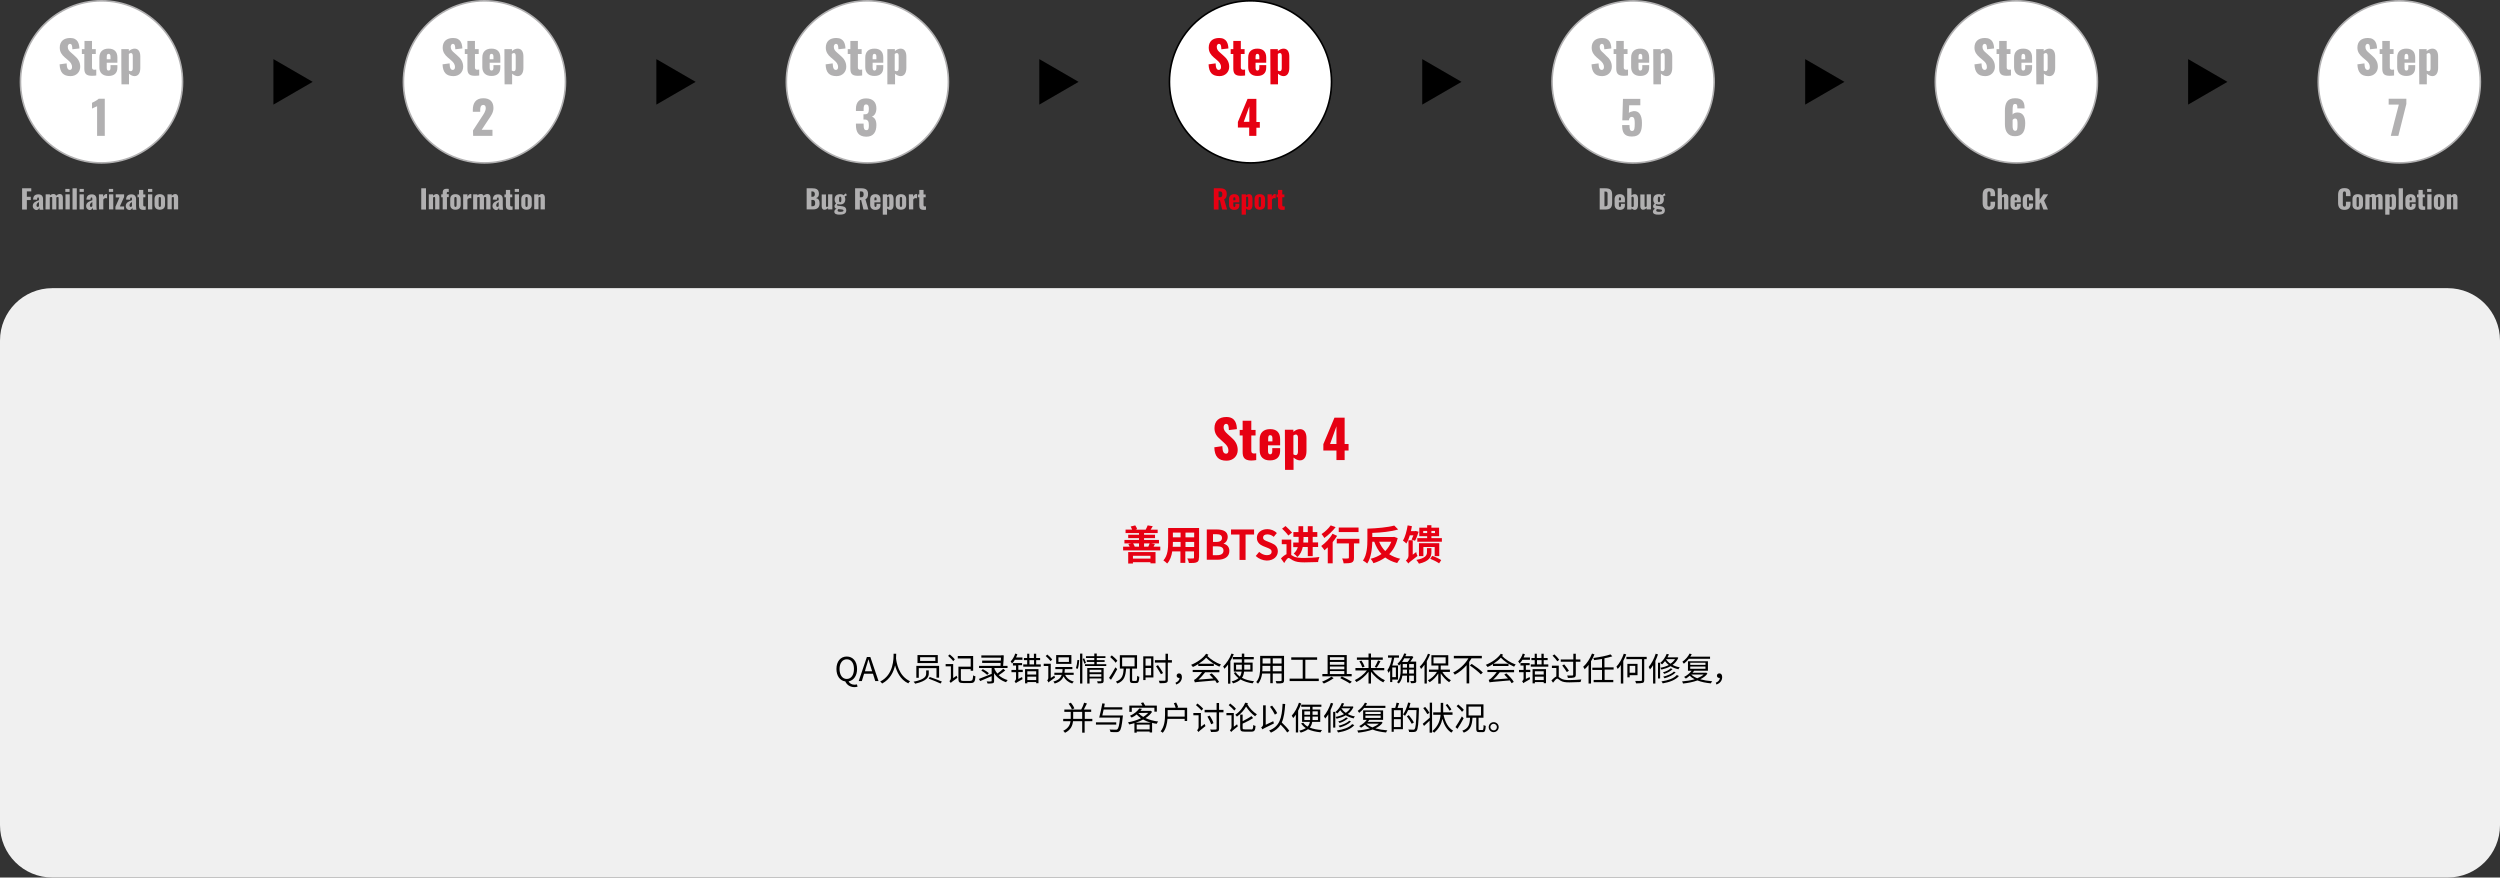 <?xml version="1.0" encoding="utf-8"?>
<!-- Generator: Adobe Illustrator 27.6.1, SVG Export Plug-In . SVG Version: 6.00 Build 0)  -->
<svg version="1.1" id="_レイヤー_1" xmlns="http://www.w3.org/2000/svg" xmlns:xlink="http://www.w3.org/1999/xlink" x="0px"
	 y="0px" viewBox="0 0 1527 536" style="enable-background:new 0 0 1527 536;" xml:space="preserve">
<rect x="0" y="0" width="1527" height="536" fill="#333333" stroke="none"/>
<style type="text/css">
	.st0{fill:#FFFFFF;stroke:#B1B0B1;}
	.st1{fill:#B1B0B1;}
	.st2{fill:#FFFFFF;stroke:#000000;}
	.st3{fill:#E60012;}
	.st4{fill:#F0F0F0;}
</style>
<g>
	<path d="M191,50l-24,13.9V36.1L191,50L191,50z"/>
	<path d="M424.9,50l-24,13.9V36.1L424.9,50L424.9,50z"/>
	<path d="M658.8,50l-24,13.9V36.1L658.8,50L658.8,50z"/>
	<path d="M892.7,50l-24,13.9V36.1L892.7,50L892.7,50z"/>
	<path d="M1126.6,50l-24,13.9V36.1L1126.6,50L1126.6,50z"/>
	<path d="M1360.5,50l-24,13.9V36.1L1360.5,50L1360.5,50z"/>
	<circle class="st0" cx="1465.5" cy="50" r="49.5"/>
	<circle class="st0" cx="62" cy="50" r="49.5"/>
	<g>
		<path class="st1" d="M13.5,115h5.6v1.9h-2.7v3.3h2.4v2h-2.4v5.8h-2.9L13.5,115L13.5,115z"/>
		<path class="st1" d="M20,125.9c0-2.3,2.1-3,3.8-3.6v-0.9c0-0.5-0.1-0.8-0.5-0.8s-0.6,0.3-0.6,0.7l-0.1,0.7l-2.4-0.1
			c0.1-2.2,1.1-3.2,3.3-3.2c1.9,0,2.8,1.2,2.8,2.8v4.3c0,1.2,0.1,1.9,0.2,2.3h-2.3c-0.1-0.5-0.2-1.2-0.2-1.3
			c-0.2,0.8-0.8,1.5-1.8,1.5C20.8,128.1,20,127,20,125.9L20,125.9z M23.8,125.9v-2.5c-0.9,0.5-1.5,1.1-1.5,2c0,0.6,0.3,1,0.7,1
			C23.4,126.4,23.7,126.2,23.8,125.9z"/>
		<path class="st1" d="M27.9,118.7h2.6v0.7c0.7-0.7,1.4-0.9,2.2-0.9c0.8,0,1.3,0.4,1.6,1.1c0.7-0.8,1.5-1.1,2.3-1.1
			c1.1,0,1.8,0.8,1.8,2.2v7.2h-2.6v-6.9c0-0.5-0.2-0.7-0.5-0.7c-0.2,0-0.6,0.1-0.9,0.3v7.3h-2.5v-6.9c0-0.5-0.2-0.7-0.6-0.7
			c-0.2,0-0.6,0.1-0.9,0.3v7.3h-2.6L27.9,118.7L27.9,118.7z"/>
		<path class="st1" d="M39.9,115.4h2.6v1.8h-2.6V115.4z M40,118.7h2.6v9.2H40V118.7z"/>
		<path class="st1" d="M44.3,115h2.6v13h-2.6V115z"/>
		<path class="st1" d="M48.6,115.4h2.6v1.8h-2.6V115.4z M48.6,118.7h2.6v9.2h-2.6V118.7z"/>
		<path class="st1" d="M52.6,125.9c0-2.3,2.1-3,3.8-3.6v-0.9c0-0.5-0.1-0.8-0.5-0.8s-0.6,0.3-0.6,0.7l-0.1,0.7l-2.4-0.1
			c0.1-2.2,1.2-3.2,3.3-3.2c1.9,0,2.8,1.2,2.8,2.8v4.3c0,1.2,0.1,1.9,0.2,2.3h-2.3c-0.1-0.5-0.2-1.2-0.2-1.3
			c-0.2,0.8-0.8,1.5-1.8,1.5C53.3,128.1,52.6,127,52.6,125.9L52.6,125.9z M56.4,125.9v-2.5c-0.9,0.5-1.5,1.1-1.5,2
			c0,0.6,0.3,1,0.7,1C56,126.4,56.2,126.2,56.4,125.9z"/>
		<path class="st1" d="M60.4,118.7H63v1.5c0.6-1.1,1.1-1.7,2-1.7c0.2,0,0.3,0,0.4,0.1v2.6c-0.2-0.1-0.5-0.2-0.8-0.2
			c-0.6,0-1.1,0.3-1.5,0.9v6h-2.6L60.4,118.7L60.4,118.7z"/>
		<path class="st1" d="M66.5,115.4h2.6v1.8h-2.6V115.4z M66.6,118.7h2.6v9.2h-2.6V118.7z"/>
		<path class="st1" d="M70.5,126.3l2.5-5.7h-2.3v-1.9h5.1v1.6l-2.6,5.8h2.6v1.9h-5.3L70.5,126.3L70.5,126.3z"/>
		<path class="st1" d="M76.8,125.9c0-2.3,2.1-3,3.8-3.6v-0.9c0-0.5-0.1-0.8-0.5-0.8s-0.6,0.3-0.6,0.7l-0.1,0.7l-2.4-0.1
			c0.1-2.2,1.2-3.2,3.3-3.2c1.9,0,2.8,1.2,2.8,2.8v4.3c0,1.2,0.1,1.9,0.2,2.3h-2.3c-0.1-0.5-0.2-1.2-0.2-1.3
			c-0.2,0.8-0.8,1.5-1.8,1.5C77.5,128.1,76.8,127,76.8,125.9L76.8,125.9z M80.6,125.9v-2.5c-0.9,0.5-1.5,1.1-1.5,2
			c0,0.6,0.3,1,0.7,1C80.2,126.4,80.4,126.2,80.6,125.9z"/>
		<path class="st1" d="M84.9,125.5v-5H84v-1.7h0.9v-2.8h2.6v2.8h1.3v1.7h-1.3v4.8c0,0.5,0.3,0.8,0.8,0.8c0.3,0,0.5,0,0.7-0.1v2.1
			c-0.3,0.1-0.9,0.1-1.6,0.1C85.4,128.1,84.9,127.2,84.9,125.5z"/>
		<path class="st1" d="M90.3,115.4H93v1.8h-2.6V115.4z M90.3,118.7H93v9.2h-2.6V118.7z"/>
		<path class="st1" d="M94.4,125.1v-3.5c0-2,1.2-3,3.2-3s3.2,1,3.2,3v3.5c0,2-1.3,3-3.2,3S94.4,127.1,94.4,125.1z M98.3,125.3v-3.9
			c0-0.7-0.1-1.1-0.7-1.1s-0.7,0.4-0.7,1.1v3.9c0,0.7,0.2,1.1,0.7,1.1S98.3,126,98.3,125.3z"/>
		<path class="st1" d="M102.3,118.7h2.6v0.9c0.7-0.7,1.4-1.1,2.2-1.1c1.1,0,1.7,0.9,1.7,2.2v7.2h-2.6v-6.9c0-0.4-0.1-0.7-0.5-0.7
			c-0.2,0-0.5,0.1-0.8,0.3v7.2h-2.6L102.3,118.7L102.3,118.7z"/>
	</g>
	<g>
		<path class="st1" d="M36.4,39.3l4.3-0.6c0.1,2.9,0.7,4,2,4c1,0,1.3-0.9,1.3-1.7c0-1.9-1-3-2.5-4.3l-2-1.7c-1.7-1.5-3-3.2-3-5.9
			c0-3.8,2.4-5.9,6.4-5.9c4.8,0,5.5,3.8,5.6,6.4l-4.3,0.5c-0.1-2-0.2-3.3-1.5-3.3c-0.9,0-1.3,1-1.3,1.8c0,1.7,0.9,2.6,2.2,3.7
			l1.9,1.7c2,1.7,3.5,3.7,3.5,6.8s-2.3,5.7-5.9,5.7C38.7,46.5,36.6,44.3,36.4,39.3L36.4,39.3z"/>
		<path class="st1" d="M51.5,41.8V33H50v-3h1.6V25h4.6V30h2.3v3h-2.3v8.3c0,0.9,0.6,1.3,1.4,1.3c0.5,0,0.9-0.1,1.2-0.1v3.6
			c-0.5,0.1-1.7,0.2-2.7,0.2C52.4,46.3,51.5,44.7,51.5,41.8z"/>
		<path class="st1" d="M60.7,41v-5.9c0-3.5,2.1-5.4,5.6-5.4c3.5,0,5.4,1.9,5.4,5.4v3.2h-6.5v3.1c0,1.3,0.4,1.7,1.1,1.7
			s1.2-0.4,1.2-1.6v-1.7h4.2v1.6c0,3.3-2,5-5.4,5C62.8,46.4,60.6,44.5,60.7,41L60.7,41z M67.5,36.2v-1.6c0-1.3-0.5-1.7-1.2-1.7
			s-1.1,0.4-1.1,1.9v1.4H67.5L67.5,36.2z"/>
		<path class="st1" d="M74.1,30h4.6v1.2c1.1-1,2.4-1.5,3.5-1.5c2.5,0,3.5,2.1,3.5,4.8v7c0,3-1.2,5-3.5,5c-1.2,0-2.4-0.6-3.4-1.5v6.5
			h-4.6C74.1,51.5,74.1,30,74.1,30z M81.1,41.7v-7.6c0-0.9-0.3-1.7-1.1-1.7c-0.5,0-0.9,0.2-1.3,0.6v10.1c0.4,0.2,0.8,0.4,1.2,0.4
			C80.8,43.5,81.1,42.7,81.1,41.7L81.1,41.7z"/>
	</g>
	<path class="st1" d="M59.3,64.9c-0.8,0.4-2.2,0.9-3.1,1.4v-3.5c0.8-0.4,3.4-1.7,4.1-2.5H64V83h-4.7V64.9z"/>
	<g>
		<path class="st1" d="M1439.9,39.3l4.3-0.6c0.1,2.9,0.7,4,2,4c1,0,1.3-0.9,1.3-1.7c0-1.9-0.9-3-2.5-4.3l-2-1.7
			c-1.7-1.5-3.1-3.2-3.1-5.9c0-3.8,2.4-5.9,6.4-5.9c4.8,0,5.5,3.8,5.6,6.4l-4.3,0.5c-0.1-2-0.2-3.3-1.5-3.3c-0.9,0-1.3,1-1.3,1.8
			c0,1.7,0.9,2.6,2.2,3.7l1.9,1.7c2,1.7,3.5,3.7,3.5,6.8s-2.3,5.7-5.9,5.7C1442.2,46.5,1440.1,44.3,1439.9,39.3L1439.9,39.3z"/>
		<path class="st1" d="M1455.1,41.8V33h-1.6v-3h1.6V25h4.6V30h2.3v3h-2.3v8.3c0,0.9,0.6,1.3,1.4,1.3c0.5,0,0.9-0.1,1.2-0.1v3.6
			c-0.5,0.1-1.7,0.2-2.7,0.2C1455.9,46.3,1455.1,44.7,1455.1,41.8z"/>
		<path class="st1" d="M1464.2,41v-5.9c0-3.5,2.1-5.4,5.6-5.4s5.4,1.9,5.4,5.4v3.2h-6.5v3.1c0,1.3,0.4,1.7,1.1,1.7s1.2-0.4,1.2-1.6
			v-1.7h4.2v1.6c0,3.3-2,5-5.4,5C1466.2,46.4,1464.2,44.5,1464.2,41L1464.2,41z M1471,36.2v-1.6c0-1.3-0.5-1.7-1.2-1.7
			s-1.1,0.4-1.1,1.9v1.4H1471L1471,36.2z"/>
		<path class="st1" d="M1477.6,30h4.6v1.2c1.1-1,2.4-1.5,3.5-1.5c2.5,0,3.5,2.1,3.5,4.8v7c0,3-1.2,5-3.5,5c-1.2,0-2.4-0.6-3.4-1.5
			v6.5h-4.6C1477.6,51.5,1477.6,30,1477.6,30z M1484.6,41.7v-7.6c0-0.9-0.3-1.7-1.1-1.7c-0.5,0-0.9,0.2-1.3,0.6v10.1
			c0.4,0.2,0.8,0.4,1.2,0.4C1484.3,43.5,1484.6,42.7,1484.6,41.7L1484.6,41.7z"/>
	</g>
	<path class="st1" d="M1465.2,63.9h-6.2v-3.6h10.8v3.2l-4.9,19.5h-4.6C1460.2,83,1465.2,63.9,1465.2,63.9z"/>
	<g>
		<circle class="st0" cx="295.9" cy="50" r="49.5"/>
		<g>
			<path class="st1" d="M270.3,39.3l4.3-0.6c0.1,2.9,0.7,4,2,4c1,0,1.3-0.9,1.3-1.7c0-1.9-1-3-2.5-4.3l-2-1.7c-1.7-1.5-3-3.2-3-5.9
				c0-3.8,2.4-5.9,6.4-5.9c4.8,0,5.5,3.8,5.6,6.4l-4.3,0.5c-0.1-2-0.2-3.3-1.5-3.3c-0.9,0-1.3,1-1.3,1.8c0,1.7,0.9,2.6,2.2,3.7
				l1.9,1.7c2,1.7,3.5,3.7,3.5,6.8s-2.3,5.7-5.9,5.7C272.6,46.5,270.5,44.3,270.3,39.3L270.3,39.3z"/>
			<path class="st1" d="M285.5,41.8V33h-1.6v-3h1.6V25h4.6V30h2.3v3h-2.3v8.3c0,0.9,0.6,1.3,1.4,1.3c0.5,0,0.9-0.1,1.2-0.1v3.6
				c-0.5,0.1-1.6,0.2-2.7,0.2C286.3,46.3,285.5,44.7,285.5,41.8z"/>
			<path class="st1" d="M294.6,41v-5.9c0-3.5,2.1-5.4,5.6-5.4s5.4,1.9,5.4,5.4v3.2h-6.5v3.1c0,1.3,0.5,1.7,1.1,1.7s1.2-0.4,1.2-1.6
				v-1.7h4.2v1.6c0,3.3-2,5-5.4,5C296.7,46.4,294.6,44.5,294.6,41L294.6,41z M301.4,36.2v-1.6c0-1.3-0.5-1.7-1.2-1.7
				s-1.1,0.4-1.1,1.9v1.4H301.4L301.4,36.2z"/>
			<path class="st1" d="M308.1,30h4.6v1.2c1.1-1,2.4-1.5,3.5-1.5c2.5,0,3.5,2.1,3.5,4.8v7c0,3-1.2,5-3.5,5c-1.2,0-2.4-0.6-3.4-1.5
				v6.5h-4.6C308.1,51.5,308.1,30,308.1,30z M315,41.7v-7.6c0-0.9-0.3-1.7-1.1-1.7c-0.5,0-0.9,0.2-1.3,0.6v10.1
				c0.4,0.2,0.8,0.4,1.2,0.4C314.7,43.5,315,42.7,315,41.7L315,41.7z"/>
		</g>
		<path class="st1" d="M288.9,79.7l5.4-8.3c1.2-1.8,2.4-3.5,2.4-5.4c0-1.3-0.6-1.9-1.5-1.9c-1.5,0-1.9,1.4-1.9,3.1v1.1h-4.5V67
			c0-4,1.8-7,6.4-7c4.1,0,6.2,2.2,6.2,6c0,2.7-1.5,4.8-3.1,7.1l-4.1,6.2h6.6V83h-11.8L288.9,79.7L288.9,79.7z"/>
		<g>
			<path class="st1" d="M257.3,115h2.9v13h-2.9V115z"/>
			<path class="st1" d="M261.9,118.7h2.6v0.9c0.7-0.7,1.4-1.1,2.2-1.1c1.1,0,1.7,0.9,1.7,2.2v7.2h-2.6v-6.9c0-0.4-0.1-0.7-0.5-0.7
				c-0.2,0-0.5,0.1-0.8,0.3v7.2h-2.6L261.9,118.7L261.9,118.7z"/>
			<path class="st1" d="M270.4,120.5h-0.9v-1.8h0.9v-0.7c0-1.6,0.3-2.7,2.5-2.7c0.4,0,0.8,0,1.2,0.1v1.9c-0.1,0-0.4-0.1-0.6-0.1
				c-0.4,0-0.6,0.2-0.6,0.7v0.7h1.2v1.8H273v7.5h-2.6L270.4,120.5L270.4,120.5z"/>
			<path class="st1" d="M275,125.1v-3.5c0-2,1.2-3,3.2-3s3.2,1,3.2,3v3.5c0,2-1.3,3-3.2,3S275,127.1,275,125.1z M278.9,125.3v-3.9
				c0-0.7-0.1-1.1-0.7-1.1s-0.7,0.4-0.7,1.1v3.9c0,0.7,0.2,1.1,0.7,1.1S278.9,126,278.9,125.3z"/>
			<path class="st1" d="M282.9,118.7h2.6v1.5c0.6-1.1,1.1-1.7,2-1.7c0.2,0,0.3,0,0.4,0.1v2.6c-0.2-0.1-0.5-0.2-0.9-0.2
				c-0.6,0-1.1,0.3-1.5,0.9v6h-2.6L282.9,118.7L282.9,118.7z"/>
			<path class="st1" d="M289,118.7h2.6v0.7c0.7-0.7,1.4-0.9,2.2-0.9s1.3,0.4,1.6,1.1c0.7-0.8,1.5-1.1,2.4-1.1c1.1,0,1.8,0.8,1.8,2.2
				v7.2h-2.6v-6.9c0-0.5-0.2-0.7-0.5-0.7c-0.2,0-0.6,0.1-0.9,0.3v7.3H293v-6.9c0-0.5-0.2-0.7-0.6-0.7c-0.2,0-0.6,0.1-0.9,0.3v7.3
				H289L289,118.7L289,118.7z"/>
			<path class="st1" d="M300.8,125.9c0-2.3,2.1-3,3.8-3.6v-0.9c0-0.5-0.1-0.8-0.5-0.8s-0.6,0.3-0.6,0.7l-0.1,0.7l-2.4-0.1
				c0.1-2.2,1.1-3.2,3.3-3.2c1.9,0,2.8,1.2,2.8,2.8v4.3c0,1.2,0.1,1.9,0.2,2.3H305c-0.1-0.5-0.2-1.2-0.2-1.3
				c-0.2,0.8-0.8,1.5-1.8,1.5C301.6,128.1,300.8,127,300.8,125.9L300.8,125.9z M304.6,125.9v-2.5c-0.9,0.5-1.5,1.1-1.5,2
				c0,0.6,0.3,1,0.7,1C304.2,126.4,304.5,126.2,304.6,125.9z"/>
			<path class="st1" d="M309,125.5v-5h-0.9v-1.7h0.9v-2.8h2.6v2.8h1.3v1.7h-1.3v4.8c0,0.5,0.3,0.8,0.8,0.8c0.3,0,0.5,0,0.7-0.1v2.1
				c-0.3,0.1-0.9,0.1-1.6,0.1C309.5,128.1,309,127.2,309,125.5L309,125.5z"/>
			<path class="st1" d="M314.4,115.4h2.6v1.8h-2.6V115.4z M314.4,118.7h2.6v9.2h-2.6V118.7z"/>
			<path class="st1" d="M318.4,125.1v-3.5c0-2,1.2-3,3.2-3s3.2,1,3.2,3v3.5c0,2-1.3,3-3.2,3S318.4,127.1,318.4,125.1z M322.3,125.3
				v-3.9c0-0.7-0.1-1.1-0.7-1.1s-0.7,0.4-0.7,1.1v3.9c0,0.7,0.2,1.1,0.7,1.1S322.3,126,322.3,125.3z"/>
			<path class="st1" d="M326.3,118.7h2.6v0.9c0.7-0.7,1.4-1.1,2.2-1.1c1.1,0,1.7,0.9,1.7,2.2v7.2h-2.6v-6.9c0-0.4-0.1-0.7-0.5-0.7
				c-0.2,0-0.5,0.1-0.8,0.3v7.2h-2.6L326.3,118.7L326.3,118.7z"/>
		</g>
	</g>
	<g>
		<circle class="st0" cx="529.8" cy="50" r="49.5"/>
		<g>
			<path class="st1" d="M504.3,39.3l4.3-0.6c0.1,2.9,0.7,4,2,4c1,0,1.3-0.9,1.3-1.7c0-1.9-1-3-2.5-4.3l-2-1.7c-1.7-1.5-3-3.2-3-5.9
				c0-3.8,2.4-5.9,6.4-5.9c4.8,0,5.5,3.8,5.6,6.4l-4.3,0.5c-0.1-2-0.2-3.3-1.5-3.3c-0.9,0-1.3,1-1.3,1.8c0,1.7,0.9,2.6,2.2,3.7
				l1.9,1.7c2,1.7,3.5,3.7,3.5,6.8s-2.3,5.7-5.9,5.7C506.5,46.5,504.4,44.3,504.3,39.3L504.3,39.3z"/>
			<path class="st1" d="M519.4,41.8V33h-1.6v-3h1.6V25h4.6V30h2.3v3H524v8.3c0,0.9,0.6,1.3,1.4,1.3c0.5,0,0.9-0.1,1.2-0.1v3.6
				c-0.5,0.1-1.7,0.2-2.7,0.2C520.2,46.3,519.4,44.7,519.4,41.8z"/>
			<path class="st1" d="M528.5,41v-5.9c0-3.5,2.1-5.4,5.6-5.4s5.4,1.9,5.4,5.4v3.2H533v3.1c0,1.3,0.5,1.7,1.1,1.7s1.2-0.4,1.2-1.6
				v-1.7h4.2v1.6c0,3.3-2,5-5.4,5C530.6,46.4,528.5,44.5,528.5,41L528.5,41z M535.3,36.2v-1.6c0-1.3-0.5-1.7-1.2-1.7
				s-1.1,0.4-1.1,1.9v1.4H535.3L535.3,36.2z"/>
			<path class="st1" d="M542,30h4.6v1.2c1.1-1,2.4-1.5,3.5-1.5c2.5,0,3.5,2.1,3.5,4.8v7c0,3-1.2,5-3.5,5c-1.2,0-2.4-0.6-3.4-1.5v6.5
				H542L542,30L542,30z M548.9,41.7v-7.6c0-0.9-0.3-1.7-1.1-1.7c-0.5,0-0.9,0.2-1.3,0.6v10.1c0.4,0.2,0.8,0.4,1.2,0.4
				C548.6,43.5,548.9,42.7,548.9,41.7L548.9,41.7z"/>
		</g>
		<path class="st1" d="M522.8,76.3v-0.8h4.7v0.8c0,2.3,0.4,3.2,1.7,3.2s1.5-1,1.5-3c0-2.2-0.5-3.4-2.4-3.5h-0.9v-3.2h0.8
			c2,0,2.5-1,2.5-3.3c0-1.8-0.4-2.7-1.7-2.7s-1.5,1.2-1.5,2.8v1.2h-4.7v-1.4c0-4.1,2.3-6.3,6.2-6.3s6.3,2.1,6.3,6.1
			c0,2.7-1.2,4.6-2.8,5c1.6,0.6,2.8,2,2.8,5.2c0,4.1-1.7,7.1-6.2,7.1C524.2,83.4,522.8,80.5,522.8,76.3L522.8,76.3z"/>
		<g>
			<path class="st1" d="M492.7,115h3.4c2.2,0,4.1,0.5,4.1,3.4c0,1.6-0.7,2.4-1.9,2.6c1.5,0.2,2.3,1.3,2.3,3.1c0,2.7-1.4,3.8-3.9,3.8
				h-4V115L492.7,115z M496.1,120.2c1.3,0,1.6-0.6,1.6-1.7c0-1-0.6-1.6-1.6-1.6h-0.5v3.3L496.1,120.2L496.1,120.2z M496.2,126
				c1.3,0,1.7-0.6,1.7-1.9c0-1.5-0.4-2-1.7-2h-0.6v3.9H496.2L496.2,126z"/>
			<path class="st1" d="M501.9,126v-7.2h2.6v6.9c0,0.4,0.1,0.7,0.5,0.7c0.2,0,0.5-0.1,0.8-0.3v-7.4h2.6v9.2h-2.6v-0.8
				c-0.7,0.6-1.4,1-2.2,1C502.4,128.2,501.9,127.2,501.9,126L501.9,126z"/>
			<path class="st1" d="M509.6,129.3c0-0.9,0.6-1.5,1.4-1.8c-0.8-0.2-1.3-0.7-1.3-1.5c0-0.7,0.4-1.2,1-1.8c-0.6-0.5-0.9-1.3-0.9-2.4
				c0-2.1,1.2-3.2,3.3-3.2c1,0,1.7,0.2,2.2,0.7c0.2-0.4,0.6-0.7,1.1-1l0.3-0.2l0.6,1.2c-0.3,0.1-1,0.4-1.4,0.7
				c0.2,0.5,0.4,1.1,0.4,1.7c0,2-1.1,3.2-3.2,3.2c-0.6,0-1.1-0.1-1.6-0.3c-0.1,0.2-0.2,0.3-0.2,0.6c0,0.3,0.2,0.4,0.9,0.5l2.4,0.3
				c1.6,0.2,2.3,1.1,2.3,2.4c0,1.8-1.1,2.7-4,2.7C510.9,131.2,509.6,130.6,509.6,129.3L509.6,129.3z M515.2,128.6
				c0-0.4-0.3-0.6-1.4-0.7l-1.7-0.2c-0.3,0.2-0.5,0.5-0.5,0.9c0,0.5,0.5,0.8,1.8,0.8C514.6,129.3,515.2,129.2,515.2,128.6
				L515.2,128.6z M513.9,121.8c0-1.2-0.1-1.7-0.7-1.7s-0.7,0.4-0.7,1.7s0.1,1.7,0.7,1.7S513.9,123,513.9,121.8z"/>
			<path class="st1" d="M522.3,115h3.6c2.6,0,4.3,0.7,4.3,3.4c0,1.6-0.3,2.7-1.6,3.3l1.8,6.3h-3l-1.4-5.8h-0.8v5.8h-2.9L522.3,115
				L522.3,115z M526,120.5c1.2,0,1.5-0.7,1.5-1.8s-0.3-1.8-1.4-1.8h-0.9v3.6L526,120.5L526,120.5z"/>
			<path class="st1" d="M531.5,125.1v-3.4c0-2,1.2-3.1,3.2-3.1s3.1,1.1,3.1,3.1v1.9h-3.7v1.8c0,0.7,0.3,1,0.6,1s0.7-0.2,0.7-0.9v-1
				h2.4v0.9c0,1.9-1.2,2.8-3.1,2.8C532.7,128.2,531.5,127,531.5,125.1z M535.4,122.3v-0.9c0-0.7-0.3-0.9-0.7-0.9s-0.6,0.2-0.6,1.1
				v0.8C534.1,122.3,535.4,122.3,535.4,122.3z"/>
			<path class="st1" d="M539.2,118.7h2.6v0.7c0.6-0.6,1.4-0.8,2-0.8c1.4,0,2,1.2,2,2.7v4c0,1.7-0.7,2.9-2,2.9c-0.7,0-1.4-0.3-2-0.9
				v3.8h-2.6L539.2,118.7L539.2,118.7z M543.2,125.4v-4.3c0-0.5-0.2-1-0.6-1c-0.3,0-0.5,0.1-0.7,0.3v5.8c0.2,0.1,0.5,0.2,0.7,0.2
				C543,126.5,543.2,126,543.2,125.4z"/>
			<path class="st1" d="M547.1,125.1v-3.5c0-2,1.2-3,3.2-3s3.2,1,3.2,3v3.5c0,2-1.3,3-3.2,3S547.1,127.1,547.1,125.1z M551,125.3
				v-3.9c0-0.7-0.1-1.1-0.7-1.1s-0.7,0.4-0.7,1.1v3.9c0,0.7,0.2,1.1,0.7,1.1S551,126,551,125.3z"/>
			<path class="st1" d="M555.1,118.7h2.6v1.5c0.6-1.1,1.1-1.7,2-1.7c0.2,0,0.3,0,0.4,0.1v2.6c-0.2-0.1-0.5-0.2-0.8-0.2
				c-0.6,0-1.1,0.3-1.5,0.9v6h-2.6L555.1,118.7L555.1,118.7z"/>
			<path class="st1" d="M561.5,125.5v-5h-0.9v-1.7h0.9v-2.8h2.6v2.8h1.3v1.7h-1.3v4.8c0,0.5,0.3,0.8,0.8,0.8c0.3,0,0.5,0,0.7-0.1
				v2.1c-0.3,0.1-0.9,0.1-1.6,0.1C562,128.1,561.5,127.2,561.5,125.5z"/>
		</g>
	</g>
	<g>
		<circle class="st2" cx="763.8" cy="50" r="49.5"/>
		<g>
			<path class="st3" d="M738.2,39.3l4.3-0.6c0.1,2.9,0.7,4,2,4c1,0,1.3-0.9,1.3-1.7c0-1.9-1-3-2.5-4.3l-2-1.7c-1.7-1.5-3-3.2-3-5.9
				c0-3.8,2.4-5.9,6.4-5.9c4.8,0,5.5,3.8,5.6,6.4l-4.3,0.5c-0.1-2-0.2-3.3-1.5-3.3c-0.9,0-1.3,1-1.3,1.8c0,1.7,0.9,2.6,2.2,3.7
				l1.9,1.7c2,1.7,3.5,3.7,3.5,6.8s-2.3,5.7-5.9,5.7C740.4,46.5,738.4,44.3,738.2,39.3L738.2,39.3z"/>
			<path class="st3" d="M753.3,41.8V33h-1.6v-3h1.6V25h4.6V30h2.3v3h-2.3v8.3c0,0.9,0.6,1.3,1.4,1.3c0.5,0,0.9-0.1,1.2-0.1v3.6
				c-0.5,0.1-1.7,0.2-2.7,0.2C754.2,46.3,753.3,44.7,753.3,41.8z"/>
			<path class="st3" d="M762.4,41v-5.9c0-3.5,2.1-5.4,5.6-5.4s5.4,1.9,5.4,5.4v3.2h-6.5v3.1c0,1.3,0.5,1.7,1.1,1.7s1.2-0.4,1.2-1.6
				v-1.7h4.2v1.6c0,3.3-2,5-5.4,5C764.5,46.4,762.4,44.5,762.4,41L762.4,41z M769.2,36.2v-1.6c0-1.3-0.5-1.7-1.2-1.7
				s-1.1,0.4-1.1,1.9v1.4H769.2L769.2,36.2z"/>
			<path class="st3" d="M775.9,30h4.6v1.2c1.1-1,2.4-1.5,3.5-1.5c2.5,0,3.5,2.1,3.5,4.8v7c0,3-1.2,5-3.5,5c-1.2,0-2.4-0.6-3.4-1.5
				v6.5h-4.6L775.9,30L775.9,30z M782.9,41.7v-7.6c0-0.9-0.3-1.7-1.1-1.7c-0.5,0-0.9,0.2-1.3,0.6v10.1c0.4,0.2,0.8,0.4,1.2,0.4
				C782.5,43.5,782.9,42.7,782.9,41.7L782.9,41.7z"/>
		</g>
		<path class="st3" d="M763.1,77.9h-7v-3.4l5.9-14.1h5.4v14.1h2.1v3.5h-2.1V83h-4.4V77.9z M763.1,74.4V65l-3.4,9.4H763.1z"/>
		<g>
			<path class="st3" d="M741.4,115h3.6c2.6,0,4.3,0.7,4.3,3.4c0,1.6-0.3,2.7-1.6,3.3l1.8,6.3h-3l-1.4-5.8h-0.8v5.8h-2.9L741.4,115
				L741.4,115z M745.1,120.5c1.2,0,1.5-0.7,1.5-1.8s-0.3-1.8-1.4-1.8h-0.9v3.6L745.1,120.5L745.1,120.5z"/>
			<path class="st3" d="M750.7,125.1v-3.4c0-2,1.2-3.1,3.2-3.1s3.1,1.1,3.1,3.1v1.9h-3.7v1.8c0,0.7,0.3,1,0.6,1s0.7-0.2,0.7-0.9v-1
				h2.4v0.9c0,1.9-1.2,2.8-3.1,2.8C751.9,128.2,750.7,127,750.7,125.1z M754.6,122.3v-0.9c0-0.7-0.3-0.9-0.7-0.9s-0.6,0.2-0.6,1.1
				v0.8C753.2,122.3,754.6,122.3,754.6,122.3z"/>
			<path class="st3" d="M758.4,118.7h2.6v0.7c0.6-0.6,1.4-0.8,2-0.8c1.4,0,2,1.2,2,2.7v4c0,1.7-0.7,2.9-2,2.9c-0.7,0-1.4-0.3-2-0.9
				v3.8h-2.6L758.4,118.7L758.4,118.7z M762.4,125.4v-4.3c0-0.5-0.2-1-0.6-1c-0.3,0-0.5,0.1-0.7,0.3v5.8c0.2,0.1,0.5,0.2,0.7,0.2
				C762.2,126.5,762.4,126,762.4,125.4z"/>
			<path class="st3" d="M766.3,125.1v-3.5c0-2,1.2-3,3.2-3s3.2,1,3.2,3v3.5c0,2-1.3,3-3.2,3S766.3,127.1,766.3,125.1z M770.2,125.3
				v-3.9c0-0.7-0.1-1.1-0.7-1.1s-0.7,0.4-0.7,1.1v3.9c0,0.7,0.2,1.1,0.7,1.1S770.2,126,770.2,125.3z"/>
			<path class="st3" d="M774.2,118.7h2.6v1.5c0.6-1.1,1.1-1.7,2-1.7c0.2,0,0.3,0,0.4,0.1v2.6c-0.2-0.1-0.5-0.2-0.8-0.2
				c-0.6,0-1.1,0.3-1.5,0.9v6h-2.6L774.2,118.7L774.2,118.7z"/>
			<path class="st3" d="M780.6,125.5v-5h-0.9v-1.7h0.9v-2.8h2.6v2.8h1.3v1.7h-1.3v4.8c0,0.5,0.3,0.8,0.8,0.8c0.3,0,0.5,0,0.7-0.1
				v2.1c-0.3,0.1-0.9,0.1-1.6,0.1C781.1,128.1,780.6,127.2,780.6,125.5z"/>
		</g>
	</g>
	<g>
		<g>
			
				<ellipse transform="matrix(0.16 -0.987 0.987 0.16 788.506 1026.778)" class="st0" cx="997.7" cy="50" rx="49.5" ry="49.5"/>
			<g>
				<path class="st1" d="M972.1,39.3l4.3-0.6c0.1,2.9,0.7,4,2,4c1,0,1.3-0.9,1.3-1.7c0-1.9-1-3-2.5-4.3l-2-1.7c-1.7-1.5-3-3.2-3-5.9
					c0-3.8,2.4-5.9,6.4-5.9c4.8,0,5.5,3.8,5.6,6.4l-4.3,0.5c-0.1-2-0.2-3.3-1.5-3.3c-0.9,0-1.3,1-1.3,1.8c0,1.7,0.9,2.6,2.2,3.7
					L981,34c2,1.7,3.5,3.7,3.5,6.8s-2.3,5.7-5.9,5.7C974.4,46.5,972.3,44.3,972.1,39.3L972.1,39.3z"/>
				<path class="st1" d="M987.2,41.8V33h-1.6v-3h1.6V25h4.6V30h2.3v3h-2.3v8.3c0,0.9,0.6,1.3,1.4,1.3c0.5,0,0.9-0.1,1.2-0.1v3.6
					c-0.5,0.1-1.7,0.2-2.7,0.2C988.1,46.3,987.2,44.7,987.2,41.8z"/>
				<path class="st1" d="M996.3,41v-5.9c0-3.5,2.1-5.4,5.6-5.4s5.4,1.9,5.4,5.4v3.2h-6.5v3.1c0,1.3,0.5,1.7,1.1,1.7s1.2-0.4,1.2-1.6
					v-1.7h4.2v1.6c0,3.3-2,5-5.4,5C998.4,46.4,996.3,44.5,996.3,41L996.3,41z M1003.1,36.2v-1.6c0-1.3-0.5-1.7-1.2-1.7
					s-1.1,0.4-1.1,1.9v1.4H1003.1L1003.1,36.2z"/>
				<path class="st1" d="M1009.8,30h4.6v1.2c1.1-1,2.4-1.5,3.5-1.5c2.5,0,3.5,2.1,3.5,4.8v7c0,3-1.2,5-3.5,5c-1.2,0-2.4-0.6-3.4-1.5
					v6.5h-4.6L1009.8,30L1009.8,30z M1016.8,41.7v-7.6c0-0.9-0.3-1.7-1.1-1.7c-0.5,0-0.9,0.2-1.3,0.6v10.1c0.4,0.2,0.8,0.4,1.2,0.4
					C1016.4,43.5,1016.8,42.7,1016.8,41.7L1016.8,41.7z"/>
			</g>
			<path class="st1" d="M990.8,76.4h4.5c0,2.6,0.3,3.7,1.7,3.6c1.4-0.1,1.5-1.8,1.5-4.7c0-2.2-0.2-3.9-1.8-3.9c-1,0-1.5,0.6-1.8,2.1
				h-4l0.4-13.1h10.6v3.9h-6.8l-0.2,4.7c0.4-0.5,1.5-0.9,2.7-1.1c3.5-0.4,5.3,2.4,5.3,7.2s-0.9,8.3-6.2,8.3
				C991.8,83.4,990.8,80.6,990.8,76.4L990.8,76.4z"/>
		</g>
		<g>
			<path class="st1" d="M977.1,115h3.3c3.4,0,4.3,1.2,4.3,4.1v4.7c0,2.9-1,4.2-4.3,4.2h-3.3V115z M980.5,126c1.3,0,1.4-0.6,1.4-1.7
				v-5.7c0-1.1-0.1-1.6-1.4-1.6H980v9H980.5L980.5,126z"/>
			<path class="st1" d="M986.2,125.1v-3.4c0-2,1.2-3.1,3.2-3.1s3.1,1.1,3.1,3.1v1.9h-3.7v1.8c0,0.7,0.3,1,0.6,1s0.7-0.2,0.7-0.9v-1
				h2.4v0.9c0,1.9-1.2,2.8-3.1,2.8C987.4,128.2,986.2,127,986.2,125.1z M990.1,122.3v-0.9c0-0.7-0.3-0.9-0.7-0.9s-0.6,0.2-0.6,1.1
				v0.8C988.8,122.3,990.1,122.3,990.1,122.3z"/>
			<path class="st1" d="M996.5,127.3v0.7h-2.6v-13h2.6v4.4c0.6-0.6,1.4-0.8,2-0.8c1.4,0,2,1.2,2,2.7v4c0,1.7-0.7,2.9-2,2.9
				C997.8,128.2,997.1,127.8,996.5,127.3L996.5,127.3z M997.9,125.4v-4.3c0-0.5-0.2-1-0.6-1c-0.3,0-0.5,0.1-0.8,0.3v5.8
				c0.2,0.2,0.5,0.3,0.7,0.3C997.7,126.5,997.9,126,997.9,125.4L997.9,125.4z"/>
			<path class="st1" d="M1001.9,126v-7.2h2.6v6.9c0,0.4,0.1,0.7,0.5,0.7c0.2,0,0.5-0.1,0.8-0.3v-7.4h2.6v9.2h-2.6v-0.8
				c-0.7,0.6-1.4,1-2.2,1C1002.5,128.2,1001.9,127.2,1001.9,126L1001.9,126z"/>
			<path class="st1" d="M1009.6,129.3c0-0.9,0.6-1.5,1.4-1.8c-0.8-0.2-1.3-0.7-1.3-1.5c0-0.7,0.4-1.2,1-1.8
				c-0.6-0.5-0.9-1.3-0.9-2.4c0-2.1,1.2-3.2,3.3-3.2c1,0,1.7,0.2,2.2,0.7c0.2-0.4,0.6-0.7,1.1-1l0.3-0.2l0.6,1.2
				c-0.3,0.1-1,0.4-1.4,0.7c0.2,0.5,0.4,1.1,0.4,1.7c0,2-1.1,3.2-3.2,3.2c-0.6,0-1.1-0.1-1.6-0.3c-0.1,0.2-0.2,0.3-0.2,0.6
				c0,0.3,0.2,0.4,0.9,0.5l2.4,0.3c1.6,0.2,2.3,1.1,2.3,2.4c0,1.8-1.1,2.7-4,2.7C1011,131.2,1009.6,130.6,1009.6,129.3L1009.6,129.3
				z M1015.2,128.6c0-0.4-0.3-0.6-1.4-0.7l-1.7-0.2c-0.3,0.2-0.5,0.5-0.5,0.9c0,0.5,0.5,0.8,1.8,0.8
				C1014.6,129.3,1015.2,129.2,1015.2,128.6L1015.2,128.6z M1014,121.8c0-1.2-0.1-1.7-0.7-1.7s-0.7,0.4-0.7,1.7s0.1,1.7,0.7,1.7
				S1014,123,1014,121.8z"/>
		</g>
	</g>
	<g>
		<g>
			<circle class="st0" cx="1231.6" cy="50" r="49.5"/>
			<g>
				<path class="st1" d="M1206,39.3l4.3-0.6c0.1,2.9,0.7,4,2,4c1,0,1.3-0.9,1.3-1.7c0-1.9-0.9-3-2.5-4.3l-2-1.7
					c-1.7-1.5-3.1-3.2-3.1-5.9c0-3.8,2.4-5.9,6.4-5.9c4.8,0,5.5,3.8,5.6,6.4l-4.3,0.5c-0.1-2-0.2-3.3-1.5-3.3c-0.9,0-1.3,1-1.3,1.8
					c0,1.7,0.9,2.6,2.2,3.7l1.9,1.7c2,1.7,3.5,3.7,3.5,6.8s-2.3,5.7-5.9,5.7C1208.3,46.5,1206.2,44.3,1206,39.3L1206,39.3z"/>
				<path class="st1" d="M1221.1,41.8V33h-1.6v-3h1.6V25h4.6V30h2.3v3h-2.3v8.3c0,0.9,0.6,1.3,1.4,1.3c0.5,0,0.9-0.1,1.2-0.1v3.6
					c-0.5,0.1-1.7,0.2-2.7,0.2C1222,46.3,1221.1,44.7,1221.1,41.8z"/>
				<path class="st1" d="M1230.2,41v-5.9c0-3.5,2.1-5.4,5.6-5.4s5.4,1.9,5.4,5.4v3.2h-6.5v3.1c0,1.3,0.4,1.7,1.1,1.7
					s1.2-0.4,1.2-1.6v-1.7h4.2v1.6c0,3.3-2,5-5.4,5C1232.3,46.4,1230.2,44.5,1230.2,41L1230.2,41z M1237,36.2v-1.6
					c0-1.3-0.5-1.7-1.2-1.7s-1.1,0.4-1.1,1.9v1.4H1237L1237,36.2z"/>
				<path class="st1" d="M1243.7,30h4.6v1.2c1.1-1,2.4-1.5,3.5-1.5c2.5,0,3.5,2.1,3.5,4.8v7c0,3-1.2,5-3.5,5c-1.2,0-2.4-0.6-3.4-1.5
					v6.5h-4.6C1243.7,51.5,1243.7,30,1243.7,30z M1250.7,41.7v-7.6c0-0.9-0.3-1.7-1.1-1.7c-0.5,0-0.9,0.2-1.3,0.6v10.1
					c0.4,0.2,0.8,0.4,1.2,0.4C1250.3,43.5,1250.7,42.7,1250.7,41.7L1250.7,41.7z"/>
			</g>
			<path class="st1" d="M1224.6,75.9v-8.2c0-4.4,1.2-7.7,6.2-7.7c4.3,0,5.8,2,5.8,5.8c0,0.1,0,0.3,0,0.4h-4.4c0-1.8-0.1-2.7-1.4-2.7
				s-1.5,1-1.5,4.5v2c0.4-0.8,1.5-1.2,2.8-1.3c3.6-0.1,4.9,2.8,4.9,6.5c0,4.8-1.4,8-6.2,8C1226.4,83.3,1224.6,80.2,1224.6,75.9
				L1224.6,75.9z M1232.3,76.1c0-2.2,0-3.7-1.5-3.7c-0.7,0-1.3,0.5-1.5,0.9V77c0,1.5,0.3,2.9,1.6,2.9S1232.3,78.6,1232.3,76.1
				L1232.3,76.1z"/>
		</g>
		<g>
			<path class="st1" d="M1211,123.9v-4.7c0-2.7,0.9-4.3,3.9-4.3s3.7,1.5,3.7,3.8v1.1h-2.8v-1.3c0-0.8,0-1.6-0.9-1.6s-1,0.8-1,1.6
				v6.1c0,0.9,0.1,1.6,1,1.6c0.9,0,0.9-0.8,0.9-1.6v-1.4h2.8v1.1c0,2.2-0.8,3.9-3.7,3.9S1211,126.5,1211,123.9L1211,123.9z"/>
			<path class="st1" d="M1220.1,115h2.6v4.5c0.7-0.7,1.4-1,2.3-1c1.1,0,1.7,0.9,1.7,2.2v7.2h-2.6v-6.9c0-0.4-0.1-0.7-0.5-0.7
				c-0.2,0-0.5,0.1-0.8,0.3v7.2h-2.6V115L1220.1,115z"/>
			<path class="st1" d="M1228,125.1v-3.4c0-2,1.2-3.1,3.2-3.1s3.1,1.1,3.1,3.1v1.9h-3.7v1.8c0,0.7,0.3,1,0.6,1s0.7-0.2,0.7-0.9v-1
				h2.4v0.9c0,1.9-1.2,2.8-3.1,2.8C1229.2,128.2,1228,127,1228,125.1L1228,125.1z M1231.9,122.3v-0.9c0-0.7-0.3-0.9-0.7-0.9
				s-0.6,0.2-0.6,1.1v0.8L1231.9,122.3L1231.9,122.3z"/>
			<path class="st1" d="M1235.5,125.1v-3.4c0-2,1.2-3.1,3.2-3.1s3.1,0.9,3.1,2.8v1h-2.5v-1.1c0-0.7-0.2-0.9-0.6-0.9
				s-0.6,0.3-0.6,1.1v3.8c0,0.8,0.2,1.1,0.6,1.1s0.6-0.2,0.6-0.9v-1.2h2.5v1.1c0,1.9-1.2,2.8-3.1,2.8S1235.5,127,1235.5,125.1
				L1235.5,125.1z"/>
			<path class="st1" d="M1243.2,115h2.6v7.2l2.3-3.5h2.9l-2.5,3.8l2.4,5.5h-2.8l-1.6-4.4l-0.7,0.9v3.5h-2.6L1243.2,115L1243.2,115z"
				/>
		</g>
	</g>
	<g>
		<path class="st1" d="M1428.1,123.9v-4.7c0-2.7,0.9-4.3,3.9-4.3s3.7,1.5,3.7,3.8v1.1h-2.8v-1.3c0-0.8,0-1.6-0.9-1.6s-1,0.8-1,1.6
			v6.1c0,0.9,0.1,1.6,1,1.6c0.9,0,0.9-0.8,0.9-1.6v-1.4h2.8v1.1c0,2.2-0.8,3.9-3.7,3.9S1428.1,126.5,1428.1,123.9L1428.1,123.9z"/>
		<path class="st1" d="M1436.9,125.1v-3.5c0-2,1.2-3,3.2-3s3.2,1,3.2,3v3.5c0,2-1.3,3-3.2,3S1436.9,127.1,1436.9,125.1z
			 M1440.8,125.3v-3.9c0-0.7-0.1-1.1-0.7-1.1s-0.7,0.4-0.7,1.1v3.9c0,0.7,0.2,1.1,0.7,1.1S1440.8,126,1440.8,125.3z"/>
		<path class="st1" d="M1444.8,118.7h2.6v0.7c0.7-0.7,1.4-0.9,2.2-0.9s1.3,0.4,1.6,1.1c0.7-0.8,1.5-1.1,2.3-1.1
			c1.1,0,1.8,0.8,1.8,2.2v7.2h-2.6v-6.9c0-0.5-0.2-0.7-0.5-0.7c-0.2,0-0.6,0.1-0.9,0.3v7.3h-2.5v-6.9c0-0.5-0.2-0.7-0.6-0.7
			c-0.2,0-0.6,0.1-0.9,0.3v7.3h-2.6L1444.8,118.7L1444.8,118.7z"/>
		<path class="st1" d="M1456.9,118.7h2.6v0.7c0.6-0.6,1.4-0.8,2-0.8c1.4,0,2,1.2,2,2.7v4c0,1.7-0.7,2.9-2,2.9c-0.7,0-1.4-0.3-2-0.9
			v3.8h-2.6V118.7L1456.9,118.7z M1460.9,125.4v-4.3c0-0.5-0.2-1-0.6-1c-0.3,0-0.5,0.1-0.7,0.3v5.8c0.2,0.1,0.4,0.2,0.7,0.2
			C1460.7,126.5,1460.9,126,1460.9,125.4L1460.9,125.4z"/>
		<path class="st1" d="M1465.1,115h2.6v13h-2.6V115z"/>
		<path class="st1" d="M1469.2,125.1v-3.4c0-2,1.2-3.1,3.2-3.1s3.1,1.1,3.1,3.1v1.9h-3.7v1.8c0,0.7,0.3,1,0.6,1s0.7-0.2,0.7-0.9v-1
			h2.4v0.9c0,1.9-1.2,2.8-3.1,2.8C1470.4,128.2,1469.2,127,1469.2,125.1L1469.2,125.1z M1473.1,122.3v-0.9c0-0.7-0.3-0.9-0.7-0.9
			s-0.6,0.2-0.6,1.1v0.8L1473.1,122.3L1473.1,122.3z"/>
		<path class="st1" d="M1477.2,125.5v-5h-0.9v-1.7h0.9v-2.8h2.6v2.8h1.3v1.7h-1.3v4.8c0,0.5,0.3,0.8,0.8,0.8c0.3,0,0.5,0,0.7-0.1
			v2.1c-0.3,0.1-0.9,0.1-1.6,0.1C1477.6,128.1,1477.2,127.2,1477.2,125.5z"/>
		<path class="st1" d="M1482.5,115.4h2.6v1.8h-2.6V115.4z M1482.6,118.7h2.6v9.2h-2.6V118.7z"/>
		<path class="st1" d="M1486.6,125.1v-3.5c0-2,1.2-3,3.2-3s3.2,1,3.2,3v3.5c0,2-1.3,3-3.2,3S1486.6,127.1,1486.6,125.1z
			 M1490.5,125.3v-3.9c0-0.7-0.1-1.1-0.7-1.1s-0.7,0.4-0.7,1.1v3.9c0,0.7,0.2,1.1,0.7,1.1S1490.5,126,1490.5,125.3z"/>
		<path class="st1" d="M1494.5,118.7h2.6v0.9c0.7-0.7,1.4-1.1,2.2-1.1c1.1,0,1.7,0.9,1.7,2.2v7.2h-2.6v-6.9c0-0.4-0.1-0.7-0.5-0.7
			c-0.2,0-0.5,0.1-0.8,0.3v7.2h-2.6V118.7z"/>
	</g>
</g>
<path class="st4" d="M32,176h1463c17.7,0,32,14.3,32,32v296c0,17.7-14.3,32-32,32H32c-17.7,0-32-14.3-32-32V208
	C0,190.3,14.3,176,32,176z"/>
<g>
	<path class="st3" d="M741.7,273.2l4.9-0.7c0.1,3.4,0.8,4.6,2.3,4.6c1.2,0,1.4-1,1.4-1.9c0-2.1-1.1-3.4-2.8-4.9l-2.2-2
		c-2-1.7-3.5-3.6-3.5-6.8c0-4.4,2.8-6.8,7.3-6.8c5.5,0,6.3,4.3,6.4,7.4l-4.9,0.6c-0.1-2.3-0.2-3.8-1.7-3.8c-1.1,0-1.5,1.1-1.5,2
		c0,1.9,1,2.9,2.5,4.3l2.1,1.9c2.2,1.9,4,4.2,4,7.8s-2.7,6.5-6.8,6.5C744.2,281.4,741.9,278.9,741.7,273.2L741.7,273.2z"/>
	<path class="st3" d="M759,276v-10h-1.8v-3.4h1.8v-5.6h5.3v5.6h2.6v3.4h-2.6v9.5c0,1.1,0.7,1.5,1.6,1.5c0.5,0,1-0.1,1.4-0.1v4.1
		c-0.6,0.1-1.9,0.3-3.1,0.3C760,281.2,759,279.3,759,276L759,276z"/>
	<path class="st3" d="M769.4,275.1v-6.8c0-4,2.4-6.2,6.4-6.2s6.1,2.1,6.1,6.2v3.7h-7.4v3.5c0,1.4,0.5,2,1.3,2s1.3-0.5,1.3-1.8v-2
		h4.8v1.8c0,3.7-2.3,5.7-6.1,5.7C771.8,281.3,769.4,279.1,769.4,275.1L769.4,275.1z M777.2,269.6v-1.9c0-1.5-0.6-1.9-1.4-1.9
		s-1.2,0.5-1.2,2.2v1.6H777.2L777.2,269.6z"/>
	<path class="st3" d="M784.8,262.5h5.2v1.3c1.2-1.1,2.7-1.7,4-1.7c2.8,0,4,2.4,4,5.4v8c0,3.5-1.4,5.7-4,5.7c-1.3,0-2.7-0.7-3.9-1.7
		v7.5h-5.2L784.8,262.5L784.8,262.5z M792.8,275.9v-8.6c0-1.1-0.4-1.9-1.3-1.9c-0.5,0-1.1,0.3-1.5,0.6v11.5c0.5,0.3,0.9,0.5,1.4,0.5
		C792.4,278,792.8,277,792.8,275.9L792.8,275.9z"/>
	<path class="st3" d="M816.3,275.2h-8v-3.9l6.8-16.2h6.2v16.1h2.4v4h-2.4v5.8h-5L816.3,275.2L816.3,275.2z M816.3,271.2v-10.8
		l-3.9,10.8H816.3z"/>
</g>
<g>
	<path class="st3" d="M708.7,333.9v2.3H686v-2.3h4c-0.2-0.5-0.5-1.1-0.8-1.6l1.9-0.4h-4.3v-2.1h8.9v-1.1h-6.6v-2.1h6.6v-1h-8.2v-2.1
		h4c-0.2-0.6-0.6-1.3-0.9-1.9l2.8-0.7c0.5,0.7,1,1.6,1.1,2.3l-0.9,0.3h6.2c0.4-0.8,0.9-1.8,1.2-2.6l3.1,0.5
		c-0.4,0.8-0.9,1.5-1.3,2.1h4.3v2.1h-8.3v1h6.7v2.1h-6.7v1.1h9.1v2.1H703l2.4,0.4c-0.3,0.6-0.6,1.1-0.8,1.6H708.7z M689.1,337.2
		h16.7v6.9h-3.1v-0.7H692v0.8h-2.9V337.2z M692,339.5v1.7h10.7v-1.7H692z M692.1,331.9c0.4,0.6,0.8,1.4,1,2h2.6v-2H692.1z
		 M698.8,331.9v2h2.6c0.3-0.7,0.6-1.4,0.8-2H698.8z"/>
	<path class="st3" d="M732.3,340.6c0,1.6-0.3,2.4-1.3,2.8c-1,0.5-2.5,0.5-4.8,0.5c-0.1-0.8-0.6-2.1-1-2.8c1.4,0.1,3,0,3.5,0
		c0.5,0,0.6-0.1,0.6-0.6v-3.7h-5.3v7h-3v-7H716c-0.4,2.7-1.3,5.5-3.1,7.4c-0.5-0.5-1.7-1.6-2.3-1.9c2.7-3,2.9-7.4,2.9-10.9v-8.9
		h18.9V340.6z M721.1,334V331h-4.7v0.4c0,0.8,0,1.7-0.1,2.6H721.1z M716.4,325.3v2.9h4.7v-2.9H716.4z M729.4,325.3h-5.3v2.9h5.3
		V325.3z M729.4,334V331h-5.3v3.1H729.4z"/>
	<path class="st3" d="M737.1,323.4h6.1c3.8,0,6.7,1.1,6.7,4.6c0,1.7-1,3.4-2.5,4v0.1c2,0.5,3.5,1.9,3.5,4.4c0,3.7-3.1,5.4-7.2,5.4
		h-6.6V323.4z M743,331c2.3,0,3.4-0.9,3.4-2.4c0-1.6-1.1-2.3-3.3-2.3h-2.2v4.7H743z M743.4,339.1c2.5,0,3.9-0.9,3.9-2.8
		c0-1.8-1.3-2.6-3.9-2.6h-2.6v5.4H743.4z"/>
	<path class="st3" d="M757.1,326.5h-5.2v-3.1H766v3.1h-5.2V342h-3.7V326.5z"/>
	<path class="st3" d="M767,339.6l2.1-2.5c1.3,1.2,3.1,2,4.7,2c1.9,0,2.9-0.8,2.9-2.1c0-1.4-1.1-1.8-2.8-2.5l-2.5-1
		c-1.9-0.8-3.7-2.3-3.7-5c0-3,2.6-5.3,6.4-5.3c2.1,0,4.3,0.8,5.8,2.4l-1.9,2.3c-1.2-1-2.4-1.5-3.9-1.5c-1.6,0-2.6,0.7-2.6,2
		c0,1.3,1.3,1.8,2.9,2.4l2.4,1c2.2,0.9,3.7,2.3,3.7,5c0,3-2.5,5.6-6.8,5.6C771.2,342.3,768.8,341.3,767,339.6z"/>
	<path class="st3" d="M788.5,338.9c0.4,0.2,0.8,0.5,1.4,0.8c1.7,1,4,1.1,6.8,1.1c2.6,0,6.7-0.2,9.2-0.6c-0.3,0.8-0.8,2.2-0.8,3.1
		c-1.8,0.1-5.9,0.2-8.4,0.2c-3.2,0-5.3-0.3-7.1-1.3c-1.1-0.6-2-1.4-2.5-1.4c-0.8,0-1.8,1.6-2.7,3.1l-2-2.8c1.1-1.2,2.3-2.1,3.4-2.6
		v-6.1h-2.9v-2.8h5.8V338.9z M786.9,327.1c-0.8-1.2-2.5-3-3.8-4.2l2.1-1.6c1.3,1.2,3.1,2.9,4,4L786.9,327.1z M795.7,334.2
		c-0.5,2.2-1.4,4.5-3.3,6c-0.4-0.6-1.6-1.7-2.2-2.1c1.3-1.1,2-2.4,2.5-3.9h-2.8v-2.8h3.3c0-0.7,0-1.2,0-1.9v-1.6H790v-2.9h3.1v-3.6
		h2.9v3.6h2.8v-3.6h3v3.6h2.8v2.9h-2.8v3.4h3.3v2.8h-3.3v5.6h-3v-5.6H795.7z M796.1,329.6c0,0.6,0,1.2,0,1.8h2.9v-3.4h-2.8V329.6z"
		/>
	<path class="st3" d="M816.7,327.3c-0.8,1.3-1.7,2.6-2.7,3.8v13h-3v-9.8c-0.7,0.7-1.4,1.3-2,1.8c-0.4-0.6-1.4-2-2-2.6
		c2.5-1.8,5.3-4.6,6.9-7.5L816.7,327.3z M815.8,322c-1.8,2.3-4.5,4.9-6.9,6.6c-0.4-0.7-1.1-1.8-1.7-2.4c2.1-1.3,4.4-3.6,5.6-5.3
		L815.8,322z M830.5,331.9H827v8.8c0,1.6-0.3,2.4-1.4,2.9c-1,0.4-2.6,0.5-4.9,0.5c-0.1-0.9-0.5-2.1-0.9-3c1.4,0.1,3.1,0.1,3.5,0
		c0.5,0,0.6-0.1,0.6-0.5v-8.7h-7.4v-2.8h13.8V331.9z M829.8,325h-12.1v-2.8h12.1V325z"/>
	<path class="st3" d="M853.7,328.7c-1,4.2-2.8,7.4-5.2,9.8c1.9,1.2,4.1,2.2,6.8,2.8c-0.7,0.6-1.5,1.8-1.9,2.6
		c-2.9-0.7-5.3-1.9-7.3-3.4c-2.1,1.5-4.5,2.7-7.2,3.5c-0.3-0.8-1.1-2-1.7-2.7c2.4-0.6,4.7-1.6,6.6-2.9c-1.9-2-3.3-4.5-4.4-7.5h-1.2
		c-0.1,4.1-0.7,9.7-3.1,13.3c-0.5-0.5-1.9-1.5-2.6-1.8c2.5-3.6,2.7-9,2.7-12.8v-6.7c5.9-0.2,12.5-0.8,16.4-1.9l2.4,2.4
		c-4.4,1.3-10.3,1.9-15.8,2.1v2.5h12.8l0.5-0.1L853.7,328.7z M842.4,330.9c0.9,2.2,2.1,4.1,3.7,5.7c1.6-1.6,2.8-3.5,3.7-5.7H842.4z"
		/>
	<path class="st3" d="M861.2,326.8c-0.6,2-1.3,3.8-2.2,5.2c-0.4-0.5-1.5-1.4-2.1-1.8c1.4-2.2,2.3-5.8,2.9-9.3l2.6,0.5
		c-0.2,1-0.4,2-0.6,3h2.5l0.4-0.1l1.8,0.5c-0.6,1.9-1.4,4.1-2.2,5.5l-2.1-0.7c0.3-0.7,0.7-1.6,1.1-2.6H861.2z M865,337.2
		c0.1,0.8,0.5,1.8,0.8,2.4c-4.4,3.4-5.2,4-5.6,4.6c-0.3-0.5-1-1.4-1.5-1.8c0.6-0.5,1.6-1.5,1.6-2.9V330h2.6v8.8L865,337.2z
		 M874.3,337.3c0,2.9-1.4,5.6-7.6,7c-0.3-0.6-1.1-1.8-1.6-2.3c5.7-1.1,6.5-2.9,6.5-4.8v-2.4h2.7V337.3z M880.7,328.7v2.2h-15v-2.2h6
		v-1.2h-4.8v-5.2h4.8v-1.5h2.6v1.5h4.7v5.2h-4.7v1.2H880.7z M876.3,339.7v-5.6h-6.9v5.6h-2.7v-7.9h12.4v7.9H876.3z M871.7,325.6
		v-1.3h-2.4v1.3H871.7z M874.8,339.5c1.8,0.6,4.3,1.8,5.5,2.6l-1.3,2c-1.2-0.9-3.6-2.1-5.4-2.8L874.8,339.5z M874.3,324.3v1.3h2.2
		v-1.3H874.3z"/>
</g>
<g>
	<path d="M516.3,416.2c-3.2-0.4-5.4-3.3-5.4-7.6c0-4.7,2.6-7.6,6.3-7.6s6.3,2.9,6.3,7.6c0,4.2-2.1,7-5.2,7.6c0.7,1.3,2,2,3.6,2
		c0.7,0,1.2-0.1,1.5-0.2l0.4,1.4c-0.4,0.2-1.2,0.3-2.1,0.3C519,419.6,517.2,418.2,516.3,416.2z M521.6,408.6c0-3.7-1.7-5.9-4.4-5.9
		c-2.6,0-4.4,2.3-4.4,5.9c0,3.7,1.7,6.1,4.4,6.1C519.9,414.7,521.6,412.3,521.6,408.6z"/>
	<path d="M529.5,401.3h2.1l5,14.7h-2l-1.4-4.5h-5.4l-1.4,4.5h-1.9L529.5,401.3z M528.3,410h4.4l-0.7-2.2c-0.5-1.7-1-3.3-1.5-5h-0.1
		c-0.5,1.7-0.9,3.3-1.5,5L528.3,410z"/>
	<path d="M547.4,399.3c0,0.7,0,1.7-0.1,2.9c0.3,2.4,1.5,10.7,8.6,13.9c-0.4,0.3-0.9,0.8-1.1,1.3c-5-2.3-7.1-7.3-8.1-11
		c-0.9,4-3,8.5-7.9,11.1c-0.3-0.4-0.7-0.9-1.2-1.2c8.3-4.2,8.2-13.9,8.2-17H547.4z"/>
	<path d="M567.3,409.4v1.9c0,2.1-0.9,4.6-8.3,6.3c-0.2-0.3-0.6-0.9-1-1.2c7.2-1.4,7.7-3.5,7.7-5.1v-1.8H567.3z M573.6,406.7v7.2
		h-1.6v-5.8h-10.8v5.9h-1.5v-7.3H573.6z M572.8,400.1v4.9h-12.4v-4.9H572.8z M562,403.7h9.3v-2.3H562V403.7z M567.9,413.5
		c2.4,0.8,5.6,2,7.4,2.8l-0.8,1.2c-1.6-0.8-4.9-2.1-7.3-3L567.9,413.5z"/>
	<path d="M584.3,412.7c0.1,0.4,0.3,1,0.5,1.3c-3.3,2.4-3.8,2.8-4.1,3.1v0c-0.2-0.3-0.6-0.9-0.8-1.1c0.4-0.3,0.9-1,0.9-1.9v-7.1h-3.2
		v-1.4h4.6v8.6L584.3,412.7z M582.2,403.8c-0.6-0.9-2-2.2-3.1-3.2l1-0.9c1.1,0.9,2.5,2.2,3.1,3.1L582.2,403.8z M592.8,415.8
		c1.2,0,1.4-0.5,1.6-3.3c0.4,0.3,1,0.5,1.4,0.6c-0.2,3.2-0.7,4.1-2.9,4.1h-4.6c-2.2,0-2.9-0.5-2.9-2.4v-7.6h7.5v-5H585v-1.5h9.4v9
		h-1.5v-1h-6v6.2c0,0.8,0.3,1,1.5,1H592.8z"/>
	<path d="M614,409.5c-1.2,1-2.7,2.1-4,2.9c1.5,1.4,3.4,2.4,5.5,3c-0.3,0.3-0.8,0.9-1,1.3c-3.1-1-5.6-2.9-7.3-5.5v4.7
		c0,0.9-0.2,1.2-0.8,1.4c-0.6,0.2-1.6,0.2-3.2,0.2c-0.1-0.4-0.3-0.9-0.5-1.3c1.2,0.1,2.3,0.1,2.6,0c0.3,0,0.4-0.1,0.4-0.4v-2.8
		c-2.5,1.1-5.1,2.2-7,3l-0.8-1.3c1.9-0.7,4.9-1.9,7.8-3.1v-3.6H598v-1.3h13.1c0-0.6,0.1-1.2,0.1-1.8h-11.3v-1.4h11.4
		c0-0.6,0.1-1.3,0.1-1.8h-12v-1.4h12.2l0.3-0.1l1.2,0.1c0,1.9-0.2,4.3-0.4,6.4h2.7v1.3h-8v0.6c0.5,1,1.1,2,1.8,2.8
		c1.2-0.9,2.7-2,3.6-2.9L614,409.5z M600.3,408.7c1.3,0.7,2.9,1.7,3.7,2.5l-1,1c-0.8-0.8-2.4-1.9-3.6-2.6L600.3,408.7z"/>
	<path d="M619.9,403c-0.5,0.9-1.1,1.7-1.8,2.3c-0.1-0.3-0.5-1-0.8-1.3c1.2-1.2,2.2-2.9,2.8-4.8l1.3,0.4c-0.2,0.7-0.5,1.3-0.8,2h3.9
		v1.4H619.9z M622,409.1h2.7v1.4H622v4.2l2.3-1.2c0,0.4,0.2,1,0.3,1.3c-3.3,1.9-3.9,2.2-4.2,2.5c-0.1-0.4-0.4-0.9-0.7-1.2
		c0.3-0.2,0.9-0.8,0.9-1.6v-3.9h-2.8v-1.4h2.8v-2.7h-1.9V405h5.6v1.3H622V409.1z M635.7,405.8v1.4H625v-1.4h2.4v-2.6h-2v-1.3h2v-2.6
		h1.3v2.6h2.8v-2.6h1.4v2.6h2.4v1.3h-2.4v2.6H635.7z M626.1,408.7h8.2v8.6h-1.4v-0.7h-5.4v0.8h-1.4V408.7z M627.5,410v2h5.4v-2
		H627.5z M632.9,415.4v-2.1h-5.4v2.1H632.9z M628.8,405.8h2.8v-2.6h-2.8V405.8z"/>
	<path d="M644,412.7c0.1,0.4,0.3,0.9,0.4,1.2c-3.2,2.2-3.7,2.6-4,3c-0.1-0.4-0.5-1.1-0.8-1.4c0.3-0.2,0.7-0.7,0.7-1.5v-7.2h-2.8
		v-1.4h4.3v8.7L644,412.7z M641.7,403.8c-0.6-0.8-1.9-2.2-3-3.1l1-0.9c1.1,0.9,2.4,2.2,3,3L641.7,403.8z M650.6,412.2
		c0.9,2,2.8,3.5,5.3,4.1c-0.3,0.3-0.8,0.8-1,1.2c-2.5-0.8-4.2-2.3-5.3-4.4c-0.8,2-2.3,3.5-5.4,4.4c-0.2-0.4-0.5-0.9-0.8-1.2
		c3-0.8,4.4-2.1,5.1-4.1h-4.5v-1.3h4.8c0.1-0.7,0.2-1.4,0.2-2.2h-4.4v-1.3H655v1.3h-4.6c-0.1,0.8-0.1,1.5-0.2,2.2h5.6v1.3H650.6z
		 M654.4,405.5h-9.3v-5.4h9.3V405.5z M652.9,401.5h-6.4v2.8h6.4V401.5z"/>
	<path d="M657.2,408.2c0.4-1.3,0.8-3.5,0.9-5.1l1.1,0.1c-0.1,1.6-0.4,3.9-0.9,5.3L657.2,408.2z M659.7,399.2h1.4v18.3h-1.4V399.2z
		 M662.2,402.1c0.4,0.9,0.9,2.1,1.1,2.8l-1,0.5c-0.2-0.8-0.6-2-1-2.9L662.2,402.1z M675.7,405.7v1.1h-13v-1.1h5.7v-1.4h-4.6v-1.1
		h4.6v-1.3h-5.1v-1.1h5.1v-1.6h1.5v1.6h5.3v1.1h-5.3v1.3h4.8v1.1h-4.8v1.4H675.7z M674.1,415.8c0,0.8-0.2,1.1-0.7,1.4
		c-0.6,0.2-1.4,0.2-2.9,0.2c-0.1-0.4-0.2-0.9-0.4-1.3c1,0,2,0,2.2,0c0.3,0,0.4-0.1,0.4-0.3v-1.4h-7.2v3.1h-1.4V408h10V415.8z
		 M665.5,409.1v1.5h7.2v-1.5H665.5z M672.7,413.3v-1.5h-7.2v1.5H672.7z"/>
	<path d="M682.4,408.7c-1.1,2.1-2.6,4.7-3.8,6.5l-1.2-1.1c1.1-1.6,2.7-4.2,3.9-6.5L682.4,408.7z M681.4,404.8
		c-0.6-1-2.1-2.4-3.3-3.5l1-1c1.2,1,2.7,2.3,3.4,3.3L681.4,404.8z M693.9,415.9c0.5,0,0.6-0.5,0.7-3.1c0.3,0.3,0.9,0.5,1.3,0.6
		c-0.2,3-0.5,3.8-1.9,3.8h-2c-1.5,0-1.9-0.5-1.9-2v-6.8h-2.3c-0.3,4.5-1.1,7.5-5.3,9.1c-0.2-0.3-0.6-0.9-0.9-1.2
		c3.9-1.4,4.5-3.9,4.7-7.9h-2.3v-8.2h10.5v8.2h-3v6.8c0,0.6,0.1,0.7,0.6,0.7H693.9z M685.4,407h7.6v-5.4h-7.6V407z"/>
	<path d="M704.5,413.8h-4.8v1.6h-1.4v-14.5h6.2V413.8z M699.7,402.2v4.4h3.4v-4.4H699.7z M703.1,412.5v-4.5h-3.4v4.5H703.1z
		 M715.7,404.7h-2.4v10.6c0,1.1-0.3,1.5-1,1.7c-0.7,0.3-2,0.3-4,0.3c-0.1-0.4-0.3-1.1-0.5-1.5c1.5,0,3,0,3.5,0
		c0.4,0,0.6-0.1,0.6-0.5v-10.6h-6.5v-1.5h6.5v-3.9h1.5v3.9h2.4V404.7z M709.1,411.8c-0.6-1.2-2-3.3-3-4.9l1.2-0.6
		c1.1,1.5,2.5,3.6,3.1,4.8L709.1,411.8z"/>
	<path d="M718,417c1.5-0.6,2.4-1.6,2.5-2.9c-0.1,0-0.2,0-0.3,0c-0.8,0-1.5-0.5-1.5-1.4s0.7-1.4,1.5-1.4c1.1,0,1.7,0.9,1.7,2.3
		c0,2.2-1.4,3.8-3.5,4.5L718,417z"/>
	<path d="M738.1,399.9c-0.2,0.3-0.4,0.5-0.6,0.8c1.8,1.9,5.1,4.1,8.3,5.2c-0.3,0.3-0.8,0.9-1,1.3c-3.1-1.3-6.2-3.5-8.1-5.5
		c-1.2,1.4-2.8,2.6-4.5,3.7h9.2v1.4h-9.5v-1.2c-1,0.7-2.1,1.3-3.3,1.8c-0.2-0.4-0.7-1-1.1-1.3c3.9-1.6,7.4-4.1,9.2-6.8L738.1,399.9z
		 M728.4,409.2h16.4v1.4h-8.7c-1.2,1.6-2.6,3.2-4.1,4.5l9.1-0.7c-0.7-0.8-1.6-1.7-2.3-2.4l1.3-0.7c1.8,1.6,3.7,3.7,4.5,5.2l-1.3,0.8
		c-0.3-0.5-0.7-1.1-1.1-1.7c-10.5,0.9-11.7,1-12.4,1.2c-0.1-0.3-0.3-1.1-0.5-1.5c0.4-0.1,0.9-0.5,1.5-1c0.6-0.5,2.1-2,3.4-3.8h-5.7
		V409.2z"/>
	<path d="M753.6,399.6c-0.6,1.4-1.3,2.8-2.1,4.2v13.8h-1.4v-11.7c-0.7,1-1.5,1.9-2.2,2.6c-0.1-0.3-0.6-1.1-0.8-1.4
		c2-1.9,4-4.9,5.1-7.9L753.6,399.6z M759.9,410.2c-0.2,1.4-0.5,2.7-1.3,3.8c2,1.1,4.5,1.8,7.4,2.1c-0.3,0.3-0.7,0.9-0.9,1.3
		c-2.8-0.4-5.3-1.2-7.4-2.4c-1,1-2.4,1.8-4.5,2.4c-0.2-0.3-0.6-0.9-0.9-1.2c2-0.5,3.3-1.2,4.2-2c-1.2-0.9-2.2-2-2.9-3.2l1.2-0.4
		c0.6,1,1.5,1.9,2.5,2.7c0.6-0.9,0.9-2,1.1-3.1h-4.8v-5.5h4.9v-2H753v-1.4h5.5v-2.1h1.5v2.1h5.8v1.4H760v2h5.1v5.5H759.9z
		 M758.5,409c0-0.3,0-0.6,0-0.9V406H755v3H758.5z M760,406v2.1c0,0.3,0,0.6,0,0.9h3.7v-3H760z"/>
	<path d="M784.3,415.5c0,1-0.3,1.4-0.9,1.7c-0.7,0.2-1.8,0.3-3.7,0.2c-0.1-0.4-0.3-1-0.5-1.4c1.4,0.1,2.8,0,3.1,0
		c0.4,0,0.5-0.1,0.5-0.5v-4.1h-5.4v5.9h-1.5v-5.9h-5c-0.3,2.2-1,4.5-2.5,6.2c-0.2-0.3-0.8-0.8-1.1-1c2.2-2.5,2.4-6,2.4-8.8v-7.2
		h14.6V415.5z M775.9,410v-3.3h-4.8v1.2c0,0.7,0,1.4-0.1,2.1H775.9z M771.2,402.1v3.2h4.8v-3.2H771.2z M782.8,402.1h-5.4v3.2h5.4
		V402.1z M782.8,410v-3.3h-5.4v3.3H782.8z"/>
	<path d="M805.5,414.5v1.5h-17.8v-1.5h8V403h-7v-1.5h15.8v1.5h-7.2v11.5H805.5z"/>
	<path d="M814.6,414.2c-1.6,1.2-4,2.5-6,3.3c-0.3-0.3-0.7-0.8-1.1-1.1c2-0.8,4.5-2.1,5.7-3.1L814.6,414.2z M825.5,413.1h-17.8v-1.4
		h3.2v-11.6h11.7v11.6h3V413.1z M812.3,401.4v1.7h8.8v-1.7H812.3z M821.1,404.3h-8.8v1.7h8.8V404.3z M812.3,407.1v1.7h8.8v-1.7
		H812.3z M812.3,411.7h8.8v-1.8h-8.8V411.7z M819.6,413.2c2.2,1,4.6,2.3,6.1,3.2l-1.2,1.1c-1.4-1-3.7-2.2-5.9-3.3L819.6,413.2z"/>
	<path d="M838.4,409.5c1.8,2.4,4.8,4.8,7.5,6c-0.3,0.3-0.8,0.9-1,1.3c-2.7-1.3-5.5-3.8-7.5-6.5v7.2h-1.5v-7.2
		c-1.9,2.6-4.8,5-7.4,6.3c-0.2-0.4-0.7-0.9-1-1.2c2.7-1.2,5.6-3.5,7.4-5.9h-7V408h8v-5h-7.1v-1.4h7.1v-2.4h1.5v2.4h7.2v1.4h-7.2v5
		h8.1v1.4H838.4z M831.6,403.5c0.8,1.2,1.6,2.7,1.9,3.7l-1.4,0.5c-0.3-1-1-2.6-1.8-3.8L831.6,403.5z M839.7,407.4
		c0.7-1.1,1.5-2.8,2-4l1.5,0.5c-0.7,1.4-1.6,2.9-2.3,3.9L839.7,407.4z"/>
	<path d="M850.4,415v1.6h-1.3v-7.2c-0.3,0.6-0.6,1.1-1,1.6c-0.1-0.3-0.5-1.2-0.7-1.6c1.4-1.9,2.3-4.7,2.8-7.7h-2.4v-1.4h6.7v1.4
		h-2.9c-0.3,1.6-0.7,3.3-1.2,4.8h3.5v8.6H850.4z M850.4,407.7v5.9h2.2v-5.9H850.4z M865.1,415.7c0,0.8-0.2,1.2-0.7,1.4
		c-0.5,0.2-1.3,0.2-2.6,0.2c0-0.4-0.2-0.9-0.4-1.3c0.9,0,1.7,0,1.9,0c0.2,0,0.3-0.1,0.3-0.3v-3h-2.9v4.1h-1.3v-4.1h-2.8
		c-0.3,1.7-0.9,3.5-2.2,4.8c-0.2-0.2-0.8-0.7-1.1-0.8c1.9-2,2.2-4.8,2.2-7.1v-4.1c-0.3,0.4-0.7,0.7-1,1c-0.2-0.3-0.6-0.8-0.9-1.1
		c1.7-1.5,3.2-3.8,4.1-6.3l1.3,0.3c-0.2,0.5-0.4,0.9-0.6,1.4h3.8l0.2-0.1l0.9,0.6c-0.5,0.9-1.2,2-1.9,2.8h3.6V415.7z M857.7,402.1
		c-0.4,0.8-0.8,1.5-1.3,2.2h3.4c0.5-0.6,1.1-1.4,1.5-2.2H857.7z M859.4,411.4V409h-2.6v0.6c0,0.6,0,1.2-0.1,1.8H859.4z M856.8,407.8
		h2.6v-2.2h-2.6V407.8z M863.6,405.6h-2.9v2.2h2.9V405.6z M863.6,411.4V409h-2.9v2.4H863.6z"/>
	<path d="M873.5,399.7c-0.6,1.4-1.3,2.9-2,4.2v13.6h-1.4V406c-0.7,1-1.4,1.8-2.1,2.6c-0.2-0.3-0.6-1.1-0.8-1.4c2-1.9,3.9-4.9,5-7.9
		L873.5,399.7z M880.9,410.3c1.3,2.1,3.3,4.1,5.3,5.2c-0.3,0.3-0.8,0.8-1.1,1.2c-1.8-1.2-3.7-3.2-5.1-5.4v6.3h-1.5v-6.2
		c-1.4,2.2-3.4,4.2-5.3,5.3c-0.3-0.4-0.7-0.9-1-1.2c2.1-1,4.2-3,5.5-5.1h-4.9V409h5.8v-2.5h-4.3v-6.3h10.3v6.3H880v2.5h5.6v1.4
		H880.9z M875.6,405.2h7.4v-3.7h-7.4V405.2z"/>
	<path d="M898.8,402.1c-0.4,0.7-0.9,1.5-1.4,2.2v13.1h-1.6v-11.1c-2,2.3-4.5,4.4-7.2,5.8c-0.2-0.4-0.7-1-1-1.3
		c3.9-2,7.4-5.3,9.3-8.7H888v-1.5h17.1v1.5H898.8z M898.9,405.5c2.3,1.5,5.4,3.7,6.8,5.3l-1.2,1.1c-1.4-1.5-4.4-3.9-6.7-5.4
		L898.9,405.5z"/>
	<path d="M918.1,399.9c-0.2,0.3-0.4,0.5-0.6,0.8c1.8,1.9,5.1,4.1,8.3,5.2c-0.3,0.3-0.8,0.9-1,1.3c-3.1-1.3-6.2-3.5-8.1-5.5
		c-1.2,1.4-2.8,2.6-4.5,3.7h9.2v1.4h-9.5v-1.2c-1,0.7-2.1,1.3-3.3,1.8c-0.2-0.4-0.7-1-1.1-1.3c3.9-1.6,7.4-4.1,9.2-6.8L918.1,399.9z
		 M908.4,409.2h16.4v1.4h-8.7c-1.2,1.6-2.6,3.2-4.1,4.5l9.1-0.7c-0.7-0.8-1.6-1.7-2.3-2.4l1.3-0.7c1.8,1.6,3.7,3.7,4.5,5.2l-1.3,0.8
		c-0.3-0.5-0.7-1.1-1.1-1.7c-10.5,0.9-11.7,1-12.4,1.2c-0.1-0.3-0.3-1.1-0.5-1.5c0.4-0.1,0.9-0.5,1.5-1c0.6-0.5,2.1-2,3.4-3.8h-5.7
		V409.2z"/>
	<path d="M929.9,403c-0.5,0.9-1.1,1.7-1.8,2.3c-0.1-0.3-0.5-1-0.8-1.3c1.2-1.2,2.2-2.9,2.8-4.8l1.3,0.4c-0.2,0.7-0.5,1.3-0.8,2h3.9
		v1.4H929.9z M932,409.1h2.7v1.4H932v4.2l2.3-1.2c0,0.4,0.2,1,0.3,1.3c-3.3,1.9-3.9,2.2-4.2,2.5c-0.1-0.4-0.4-0.9-0.7-1.2
		c0.3-0.2,0.9-0.8,0.9-1.6v-3.9h-2.8v-1.4h2.8v-2.7h-1.9V405h5.6v1.3H932V409.1z M945.7,405.8v1.4H935v-1.4h2.4v-2.6h-2v-1.3h2v-2.6
		h1.3v2.6h2.8v-2.6h1.4v2.6h2.4v1.3h-2.4v2.6H945.7z M936.1,408.7h8.2v8.6h-1.4v-0.7h-5.4v0.8h-1.4V408.7z M937.5,410v2h5.4v-2
		H937.5z M942.9,415.4v-2.1h-5.4v2.1H942.9z M938.8,405.8h2.8v-2.6h-2.8V405.8z"/>
	<path d="M951.9,413.4c0.4,0.2,0.8,0.6,1.5,1c1.3,0.8,3,1,5.2,1c2.3,0,5.3-0.2,7.3-0.4c-0.2,0.4-0.4,1.1-0.5,1.6
		c-1.4,0.1-4.9,0.2-6.8,0.2c-2.5,0-4.1-0.2-5.5-1.1c-0.8-0.5-1.5-1.2-1.9-1.2c-0.7,0-1.6,1.2-2.6,2.5l-1-1.4c1.1-1.1,2.1-2,3-2.4
		v-5.2h-2.7v-1.4h4.2V413.4z M951.2,403.9c-0.6-0.9-1.8-2.4-2.9-3.4l1.1-0.8c1.1,1,2.4,2.4,3,3.3L951.2,403.9z M961,404.2h-7.7v-1.4
		h7.7v-3.5h1.5v3.5h2.8v1.4h-2.8v7.9c0,1-0.3,1.4-1,1.7c-0.7,0.2-1.9,0.3-3.8,0.3c-0.1-0.4-0.3-1.1-0.5-1.5c1.4,0,2.8,0,3.2,0
		c0.4,0,0.5-0.1,0.5-0.5V404.2z M955.4,405.8c1,1.2,2.3,2.9,2.9,3.9l-1.3,0.8c-0.6-1-1.8-2.8-2.8-4L955.4,405.8z"/>
	<path d="M973.9,399.7c-0.6,1.5-1.3,2.9-2.1,4.2v13.6h-1.5v-11.4c-0.7,1-1.5,1.9-2.4,2.7c-0.1-0.4-0.6-1.1-0.9-1.5
		c2.2-1.9,4.2-5,5.4-8.1L973.9,399.7z M980.1,409.2v6.1h5.3v1.4h-12v-1.4h5.1v-6.1h-5.9v-1.4h5.9v-5.3c-1.6,0.3-3.3,0.5-4.8,0.7
		c-0.1-0.4-0.3-0.9-0.5-1.3c3.7-0.5,8-1.3,10.5-2.2l1.1,1.2c-1.4,0.4-3,0.9-4.8,1.2v5.5h5.6v1.4H980.1z"/>
	<path d="M993.3,399.7c-0.5,1.3-1.1,2.7-1.8,4v13.8h-1.5v-11.3c-0.6,0.9-1.2,1.7-1.9,2.4c-0.1-0.3-0.6-1.1-0.8-1.4
		c1.8-1.9,3.5-4.9,4.5-7.9L993.3,399.7z M1005.8,402.6h-1.5v12.8c0,1.1-0.3,1.5-1,1.7c-0.7,0.2-2.1,0.3-4,0.3
		c-0.1-0.4-0.3-1.1-0.5-1.5c1.6,0.1,3.1,0,3.5,0c0.4,0,0.6-0.1,0.6-0.5v-12.8h-9.5v-1.4h12.4V402.6z M995.4,412.3v1.4H994v-8.2h6.2
		v6.9H995.4z M995.4,406.7v4.2h3.4v-4.2H995.4z"/>
	<path d="M1012.7,399.7c-0.4,1.3-1,2.7-1.6,4v13.8h-1.4v-11.2c-0.6,1-1.2,1.9-1.9,2.6c-0.1-0.3-0.5-1.1-0.8-1.5c1.7-2,3.3-5,4.3-8.1
		L1012.7,399.7z M1012.7,404.8h1.3v9.6h-1.3V404.8z M1025.1,401.8c-0.8,1.8-2,3.3-3.5,4.3c1.2,0.7,2.7,1.2,4.4,1.5
		c-0.3,0.3-0.7,0.8-0.8,1.2c-1.9-0.4-3.5-1.1-4.8-1.9c-1.7,1-3.6,1.6-5.6,2.1c-0.1-0.3-0.4-0.9-0.7-1.1c1.8-0.3,3.6-0.9,5.2-1.7
		c-1-0.8-1.8-1.6-2.3-2.4c-0.5,0.7-1.2,1.4-1.8,2c-0.2-0.2-0.8-0.7-1.1-0.9c1.6-1.3,3.1-3.4,3.9-5.5l1.4,0.3
		c-0.3,0.6-0.6,1.3-0.9,1.8h5.6l0.3-0.1L1025.1,401.8z M1025.5,412.9c-2,2.4-5.7,3.8-9.9,4.5c-0.2-0.4-0.5-0.9-0.8-1.2
		c4-0.6,7.6-1.8,9.4-3.9L1025.5,412.9z M1021.6,408.7c-1.2,1.3-3.2,2.3-5.1,2.9c-0.2-0.3-0.5-0.7-0.8-0.9c1.8-0.5,3.8-1.5,4.8-2.5
		L1021.6,408.7z M1023.5,410.7c-1.5,1.6-4.2,2.9-6.8,3.6c-0.2-0.3-0.5-0.7-0.8-1c2.5-0.6,5.2-1.7,6.5-3.1L1023.5,410.7z
		 M1017.6,402.6c0.6,1,1.5,2,2.7,2.8c1.2-0.8,2.1-1.7,2.8-2.8H1017.6z"/>
	<path d="M1042.9,411.4c-1,1.5-2.6,2.6-4.4,3.5c2.2,0.6,4.6,1,7.3,1.2c-0.3,0.3-0.6,0.9-0.8,1.3c-3-0.3-5.8-0.8-8.2-1.8
		c-2.7,1-5.8,1.6-8.8,1.9c-0.1-0.4-0.4-1-0.6-1.3c2.6-0.2,5.3-0.6,7.7-1.3c-1.2-0.6-2.2-1.3-3-2.2c-0.8,0.7-1.6,1.3-2.4,1.8
		c-0.2-0.3-0.7-0.8-1.1-1c1.8-0.9,3.5-2.3,4.6-3.8h-2.2v-5.8h12.2v5.8h-8.5l0.1,0c-0.3,0.4-0.6,0.8-1,1.2h8l0.3-0.1L1042.9,411.4z
		 M1031.5,402.4c-0.9,1.2-2,2.2-3,3c-0.2-0.3-0.6-0.9-0.9-1.2c1.7-1.2,3.4-3,4.4-5l1.3,0.4c-0.3,0.5-0.5,1-0.9,1.5h12.1v1.3H1031.5z
		 M1032.4,406.1h9.3v-1.3h-9.3V406.1z M1032.4,408.5h9.3v-1.4h-9.3V408.5z M1033,412c0.9,0.9,2.2,1.7,3.7,2.3
		c1.5-0.6,2.9-1.4,3.9-2.3H1033z"/>
	<path d="M1048,417c1.5-0.6,2.4-1.6,2.5-2.9c-0.1,0-0.2,0-0.3,0c-0.8,0-1.5-0.5-1.5-1.4s0.7-1.4,1.5-1.4c1.1,0,1.7,0.9,1.7,2.3
		c0,2.2-1.4,3.8-3.5,4.5L1048,417z"/>
	<path d="M667.1,440.5h-4.6v7H661v-7h-5.6c-0.3,2.7-1.3,5.3-4.9,7.1c-0.2-0.4-0.7-0.9-1.1-1.2c3.2-1.6,4.2-3.7,4.5-5.9h-4.5v-1.4
		h4.6v-0.5v-3.8h-3.9v-1.4h10.3c0.7-1.2,1.4-2.9,1.8-4.2l1.7,0.5c-0.6,1.2-1.3,2.6-1.9,3.7h4.5v1.4h-3.9v4.3h4.6V440.5z
		 M654.7,433.3c-0.3-1-1.2-2.4-2-3.5l1.4-0.6c0.9,1.1,1.8,2.5,2.1,3.5L654.7,433.3z M661,439.1v-4.3h-5.5v3.8v0.5H661z"/>
	<path d="M681.8,442.6h-12.4v-1.4h12.4V442.6z M685.9,437c0,0,0,0.5-0.1,0.7c-0.6,5.7-1.1,8-2,8.8c-0.5,0.5-1,0.7-1.9,0.7
		c-0.7,0-2.2,0-3.6-0.1c0-0.4-0.3-1.1-0.6-1.5c1.6,0.1,3.1,0.1,3.7,0.1c0.5,0,0.8,0,1-0.2c0.8-0.6,1.3-2.6,1.7-7.2h-11.5l-1.2,0
		c0.6-2.2,1.4-6,1.9-8.7l1.5,0.2c-0.1,0.7-0.3,1.4-0.4,2.2h11.1v1.4h-11.4c-0.3,1.3-0.5,2.5-0.8,3.6H685.9z"/>
	<path d="M703.7,434.8c-1,1.5-2.4,2.8-4,3.8c2.2,1,4.9,1.8,7.7,2.1c-0.3,0.3-0.7,1-0.9,1.4c-0.9-0.1-1.9-0.3-2.8-0.6v5.9h-1.5v-0.6
		h-7.9v0.7h-1.4v-5.8c-1.1,0.3-2.1,0.6-3.2,0.8c-0.1-0.4-0.5-1-0.7-1.3c2.7-0.5,5.5-1.3,7.9-2.5c-1-0.7-1.9-1.5-2.6-2.3
		c-0.9,0.7-1.9,1.4-3.1,1.9c-0.2-0.3-0.7-0.8-1-1.1c2.7-1.2,4.7-3,5.7-4.5l1.6,0.3c-0.3,0.4-0.6,0.8-0.9,1.2h5.9l0.3-0.1
		L703.7,434.8z M691.3,434.8h-1.5V431h8c-0.3-0.5-0.6-1.1-0.9-1.6l1.4-0.4c0.4,0.6,0.8,1.3,1.2,2h7.1v3.7h-1.5v-2.4h-13.8V434.8z
		 M702.9,441.4c-1.7-0.5-3.3-1.1-4.7-1.9c-1.4,0.8-2.9,1.4-4.5,1.9H702.9z M702.2,445.5v-2.9h-7.9v2.9H702.2z M695.3,435.5
		c0.8,0.9,1.8,1.7,3,2.4c1.2-0.8,2.3-1.6,3.1-2.5L695.3,435.5L695.3,435.5z"/>
	<path d="M725.1,432.3v8.1h-1.5v-1.3h-10.5c-0.2,2.9-0.9,6.2-2.9,8.5c-0.2-0.3-0.9-0.7-1.3-0.9c2.4-2.9,2.7-7.1,2.7-10.1v-4.3h6.5
		c-0.2-0.8-0.7-1.9-1.1-2.8l1.4-0.4c0.5,0.9,1,2.1,1.2,2.9l-0.9,0.3H725.1z M723.6,437.7v-4h-10.4v2.9c0,0.3,0,0.7,0,1.1H723.6z"/>
	<path d="M735.8,442.2c0.1,0.4,0.4,1,0.5,1.3c-3.4,2.7-4,3.2-4.3,3.6c-0.2-0.3-0.6-0.8-0.8-1.1c0.3-0.3,0.9-0.9,0.9-1.9v-7.2h-3.2
		v-1.4h4.6v8.4L735.8,442.2z M733.9,434c-0.7-0.9-2.2-2.3-3.4-3.3l0.9-1c1.2,0.9,2.8,2.3,3.5,3.2L733.9,434z M747.3,435.1h-2.7v10
		c0,1-0.3,1.5-1,1.7c-0.7,0.3-1.9,0.3-3.9,0.3c-0.1-0.4-0.3-1.1-0.6-1.5c1.6,0.1,3,0,3.4,0c0.4,0,0.6-0.1,0.6-0.5v-10h-7.3v-1.5h7.3
		v-4.2h1.5v4.2h2.7V435.1z M739.8,442.4c-0.4-1.2-1.4-3.2-2.3-4.7l1.3-0.6c1,1.4,2,3.3,2.4,4.6L739.8,442.4z"/>
	<path d="M755.6,442.4c0.1,0.4,0.4,1,0.5,1.2c-3.3,2.7-3.8,3.1-4.1,3.5c-0.2-0.3-0.6-0.8-0.8-1.1c0.4-0.3,1-0.9,1-1.9v-7.2h-3.1
		v-1.4h4.5v8.4L755.6,442.4z M753.9,434c-0.7-0.9-2.2-2.3-3.4-3.3l0.9-1c1.2,0.9,2.8,2.3,3.5,3.2L753.9,434z M762.2,429.5
		c-0.1,0.2-0.2,0.5-0.3,0.7c1.3,2.4,3.7,4.8,5.8,6.1c-0.3,0.3-0.8,0.8-1.1,1.2c-1.9-1.3-4-3.6-5.5-5.9c-1.3,2.2-3.1,4.4-5.6,6.1
		c-0.2-0.3-0.7-0.9-1-1.1c3.1-2.1,5.1-5,6.1-7.4L762.2,429.5z M764.2,445.6c1,0,1.2-0.4,1.3-2.8c0.3,0.3,0.9,0.5,1.4,0.6
		c-0.2,2.8-0.7,3.5-2.6,3.5h-4.1c-2.1,0-2.7-0.5-2.7-2.3v-8.1h1.5v4c1.8-0.9,4-2.1,5.4-3.1l1,1.2c-1.8,1.2-4.4,2.5-6.4,3.4v2.6
		c0,0.8,0.2,0.9,1.4,0.9H764.2z"/>
	<path d="M777.7,440.5c0.1,0.4,0.3,1.1,0.4,1.4c-5.8,2.8-6.5,3.2-7,3.6c-0.1-0.3-0.6-0.9-0.8-1.2c0.4-0.2,1.2-0.9,1.2-1.8v-11.7h1.6
		v11.9L777.7,440.5z M786.2,447.4c-0.8-1.3-2.4-3.2-4-4.8c-1.3,2.1-3.2,3.7-5.9,4.9c-0.2-0.3-0.8-1-1.1-1.3
		c6.4-2.5,7.8-7.5,8.2-16.3l1.6,0.1c-0.3,4.7-0.8,8.4-2.1,11.3c1.7,1.6,3.7,3.7,4.6,5.1L786.2,447.4z M778.7,436.5
		c-0.6-1.3-1.8-3.3-3-4.8l1.3-0.7c1.2,1.4,2.5,3.3,3.1,4.6L778.7,436.5z"/>
	<path d="M794.8,429.7c-0.5,1.5-1.2,3-1.9,4.4v13.3h-1.4v-10.9c-0.5,0.8-1.1,1.5-1.6,2.1c-0.2-0.4-0.6-1.1-0.9-1.5
		c1.8-1.9,3.4-4.9,4.4-7.9L794.8,429.7z M801.5,440.9c-0.2,1.3-0.6,2.5-1.5,3.5c2.1,0.9,4.6,1.3,7.5,1.5c-0.3,0.3-0.7,0.9-0.9,1.4
		c-3-0.3-5.6-0.9-7.7-1.9c-1,0.8-2.5,1.5-4.4,2.1c-0.2-0.3-0.6-0.9-0.9-1.2c1.8-0.4,3.1-1,4-1.6c-1.2-0.7-2.1-1.7-2.9-2.8l1.3-0.5
		c0.7,1,1.6,1.8,2.7,2.4c0.8-0.9,1.2-1.9,1.4-2.9h-4.8v-7.5h4.9v-1.7h-5.4v-1.3h12.3v1.3h-5.4v1.7h4.7v7.5H801.5z M796.7,436.6h3.5
		v-2.1h-3.5V436.6z M800.2,439.8c0-0.3,0-0.7,0-1.1v-1h-3.5v2.1H800.2z M804.9,437.7h-3.2v1c0,0.3,0,0.7,0,1.1h3.3V437.7z
		 M801.7,434.5v2.1h3.2v-2.1H801.7z"/>
	<path d="M814.3,429.7c-0.4,1.3-1,2.7-1.6,4v13.8h-1.4v-11.2c-0.6,1-1.2,1.9-1.9,2.6c-0.1-0.3-0.5-1.1-0.8-1.5c1.7-2,3.3-5,4.3-8.1
		L814.3,429.7z M814.3,434.8h1.3v9.6h-1.3V434.8z M826.7,431.8c-0.8,1.8-2,3.3-3.5,4.3c1.2,0.7,2.7,1.2,4.4,1.5
		c-0.3,0.3-0.7,0.8-0.8,1.2c-1.9-0.4-3.5-1.1-4.8-1.9c-1.7,1-3.6,1.6-5.6,2.1c-0.1-0.3-0.4-0.9-0.7-1.1c1.8-0.3,3.6-0.9,5.2-1.7
		c-1-0.8-1.8-1.6-2.3-2.4c-0.5,0.7-1.2,1.4-1.8,2c-0.2-0.2-0.8-0.7-1.1-0.9c1.6-1.3,3.1-3.4,3.9-5.5l1.4,0.3
		c-0.3,0.6-0.6,1.3-0.9,1.8h5.6l0.3-0.1L826.7,431.8z M827.2,442.9c-2,2.4-5.7,3.8-9.9,4.5c-0.2-0.4-0.5-0.9-0.8-1.2
		c4-0.6,7.6-1.8,9.4-3.9L827.2,442.9z M823.3,438.7c-1.2,1.3-3.2,2.3-5.1,2.9c-0.2-0.3-0.5-0.7-0.8-0.9c1.8-0.5,3.8-1.5,4.8-2.5
		L823.3,438.7z M825.2,440.7c-1.5,1.6-4.2,2.9-6.8,3.6c-0.2-0.3-0.5-0.7-0.8-1c2.5-0.6,5.2-1.7,6.5-3.1L825.2,440.7z M819.3,432.6
		c0.6,1,1.5,2,2.7,2.8c1.2-0.8,2.1-1.7,2.8-2.8H819.3z"/>
	<path d="M844.5,441.4c-1,1.5-2.6,2.6-4.4,3.5c2.2,0.6,4.6,1,7.3,1.2c-0.3,0.3-0.6,0.9-0.8,1.3c-3-0.3-5.8-0.8-8.2-1.8
		c-2.7,1-5.8,1.6-8.8,1.9c-0.1-0.4-0.4-1-0.6-1.3c2.6-0.2,5.3-0.6,7.7-1.3c-1.2-0.6-2.2-1.3-3-2.2c-0.8,0.7-1.6,1.3-2.4,1.8
		c-0.2-0.3-0.7-0.8-1.1-1c1.8-0.9,3.5-2.3,4.6-3.8h-2.2v-5.8h12.2v5.8h-8.5l0.1,0c-0.3,0.4-0.6,0.8-1,1.2h8l0.3-0.1L844.5,441.4z
		 M833.2,432.4c-0.9,1.2-2,2.2-3,3c-0.2-0.3-0.6-0.9-0.9-1.2c1.7-1.2,3.4-3,4.4-5l1.3,0.4c-0.3,0.5-0.5,1-0.9,1.5h12.1v1.3H833.2z
		 M834,436.1h9.3v-1.3H834V436.1z M834,438.5h9.3v-1.4H834V438.5z M834.6,442c0.9,0.9,2.2,1.7,3.7,2.3c1.5-0.6,2.9-1.4,3.9-2.3
		H834.6z"/>
	<path d="M854.6,429.5c-0.3,1-0.7,2.1-1,2.9h3.3v13h-5.6v1.6H850v-14.6h2.2c0.3-1,0.7-2.3,0.8-3.2L854.6,429.5z M855.6,433.8h-4.2
		v4.2h4.2V433.8z M855.6,444.1v-4.8h-4.2v4.8H855.6z M866.7,433.1c-0.3,9.1-0.6,12.2-1.4,13.2c-0.4,0.6-0.9,0.7-1.6,0.8
		c-0.7,0.1-1.8,0-3,0c0-0.4-0.2-1-0.5-1.5c1.3,0.1,2.5,0.1,3,0.1c0.4,0,0.6,0,0.8-0.3c0.7-0.7,1-3.7,1.2-11.7h-5.1
		c-0.6,1.3-1.2,2.6-1.9,3.5c-0.3-0.2-0.9-0.6-1.2-0.8c1.3-1.8,2.4-4.5,3.1-7.3l1.4,0.3c-0.2,1-0.5,1.9-0.9,2.9h6V433.1z
		 M862.3,442.1c-0.6-1.2-1.9-3.2-3-4.6l1.2-0.7c1.1,1.4,2.5,3.3,3.1,4.5L862.3,442.1z"/>
	<path d="M873.2,429.2h1.5v18.3h-1.5v-7.3c-1.2,1.1-2.4,2.3-3.4,3.2l-0.8-1.3c1.1-0.9,2.7-2.3,4.3-3.7V429.2z M871.8,436.2
		c-0.5-1-1.6-2.6-2.5-3.7l1.2-0.7c1,1.1,2.1,2.6,2.6,3.6L871.8,436.2z M881.7,436.6c1,4.4,2.8,8,5.9,9.7c-0.4,0.3-0.8,0.8-1.1,1.2
		c-2.7-1.7-4.4-4.6-5.5-8.4c-0.6,3-2,5.9-5,8.4c-0.3-0.3-0.8-0.7-1.2-0.9c3.7-3,4.8-6.7,5.1-10h-4.5v-1.5h4.6c0-0.4,0-0.8,0-1.2
		v-4.6h1.5v4.6c0,0.4,0,0.8,0,1.2h5.7v1.5H881.7z M885.4,434.1c-0.5-0.9-1.5-2.4-2.4-3.5l1.1-0.6c0.9,1.1,2,2.5,2.4,3.4L885.4,434.1
		z"/>
	<path d="M894,438.7c-1.1,2.1-2.6,4.7-3.8,6.5l-1.2-1.1c1.1-1.6,2.7-4.2,3.9-6.5L894,438.7z M893,434.8c-0.6-1-2.1-2.4-3.3-3.5l1-1
		c1.2,1,2.7,2.3,3.4,3.3L893,434.8z M905.5,445.9c0.5,0,0.6-0.5,0.7-3.1c0.3,0.3,0.9,0.5,1.3,0.6c-0.2,3-0.5,3.8-1.9,3.8h-2
		c-1.5,0-1.9-0.5-1.9-2v-6.8h-2.3c-0.3,4.5-1.1,7.5-5.3,9.1c-0.2-0.3-0.6-0.9-0.9-1.2c3.9-1.4,4.5-3.9,4.7-7.9h-2.3v-8.2h10.5v8.2
		h-3v6.8c0,0.6,0.1,0.7,0.6,0.7H905.5z M897,437h7.6v-5.4H897V437z"/>
	<path d="M915.4,444.1c0,1.7-1.4,3.1-3.1,3.1c-1.7,0-3-1.4-3-3.1c0-1.7,1.4-3,3-3C914,441.1,915.4,442.4,915.4,444.1z M914.3,444.1
		c0-1.1-0.9-2-2-2c-1.1,0-2,0.9-2,2c0,1.1,0.9,2,2,2C913.4,446.2,914.3,445.3,914.3,444.1z"/>
</g>
</svg>
